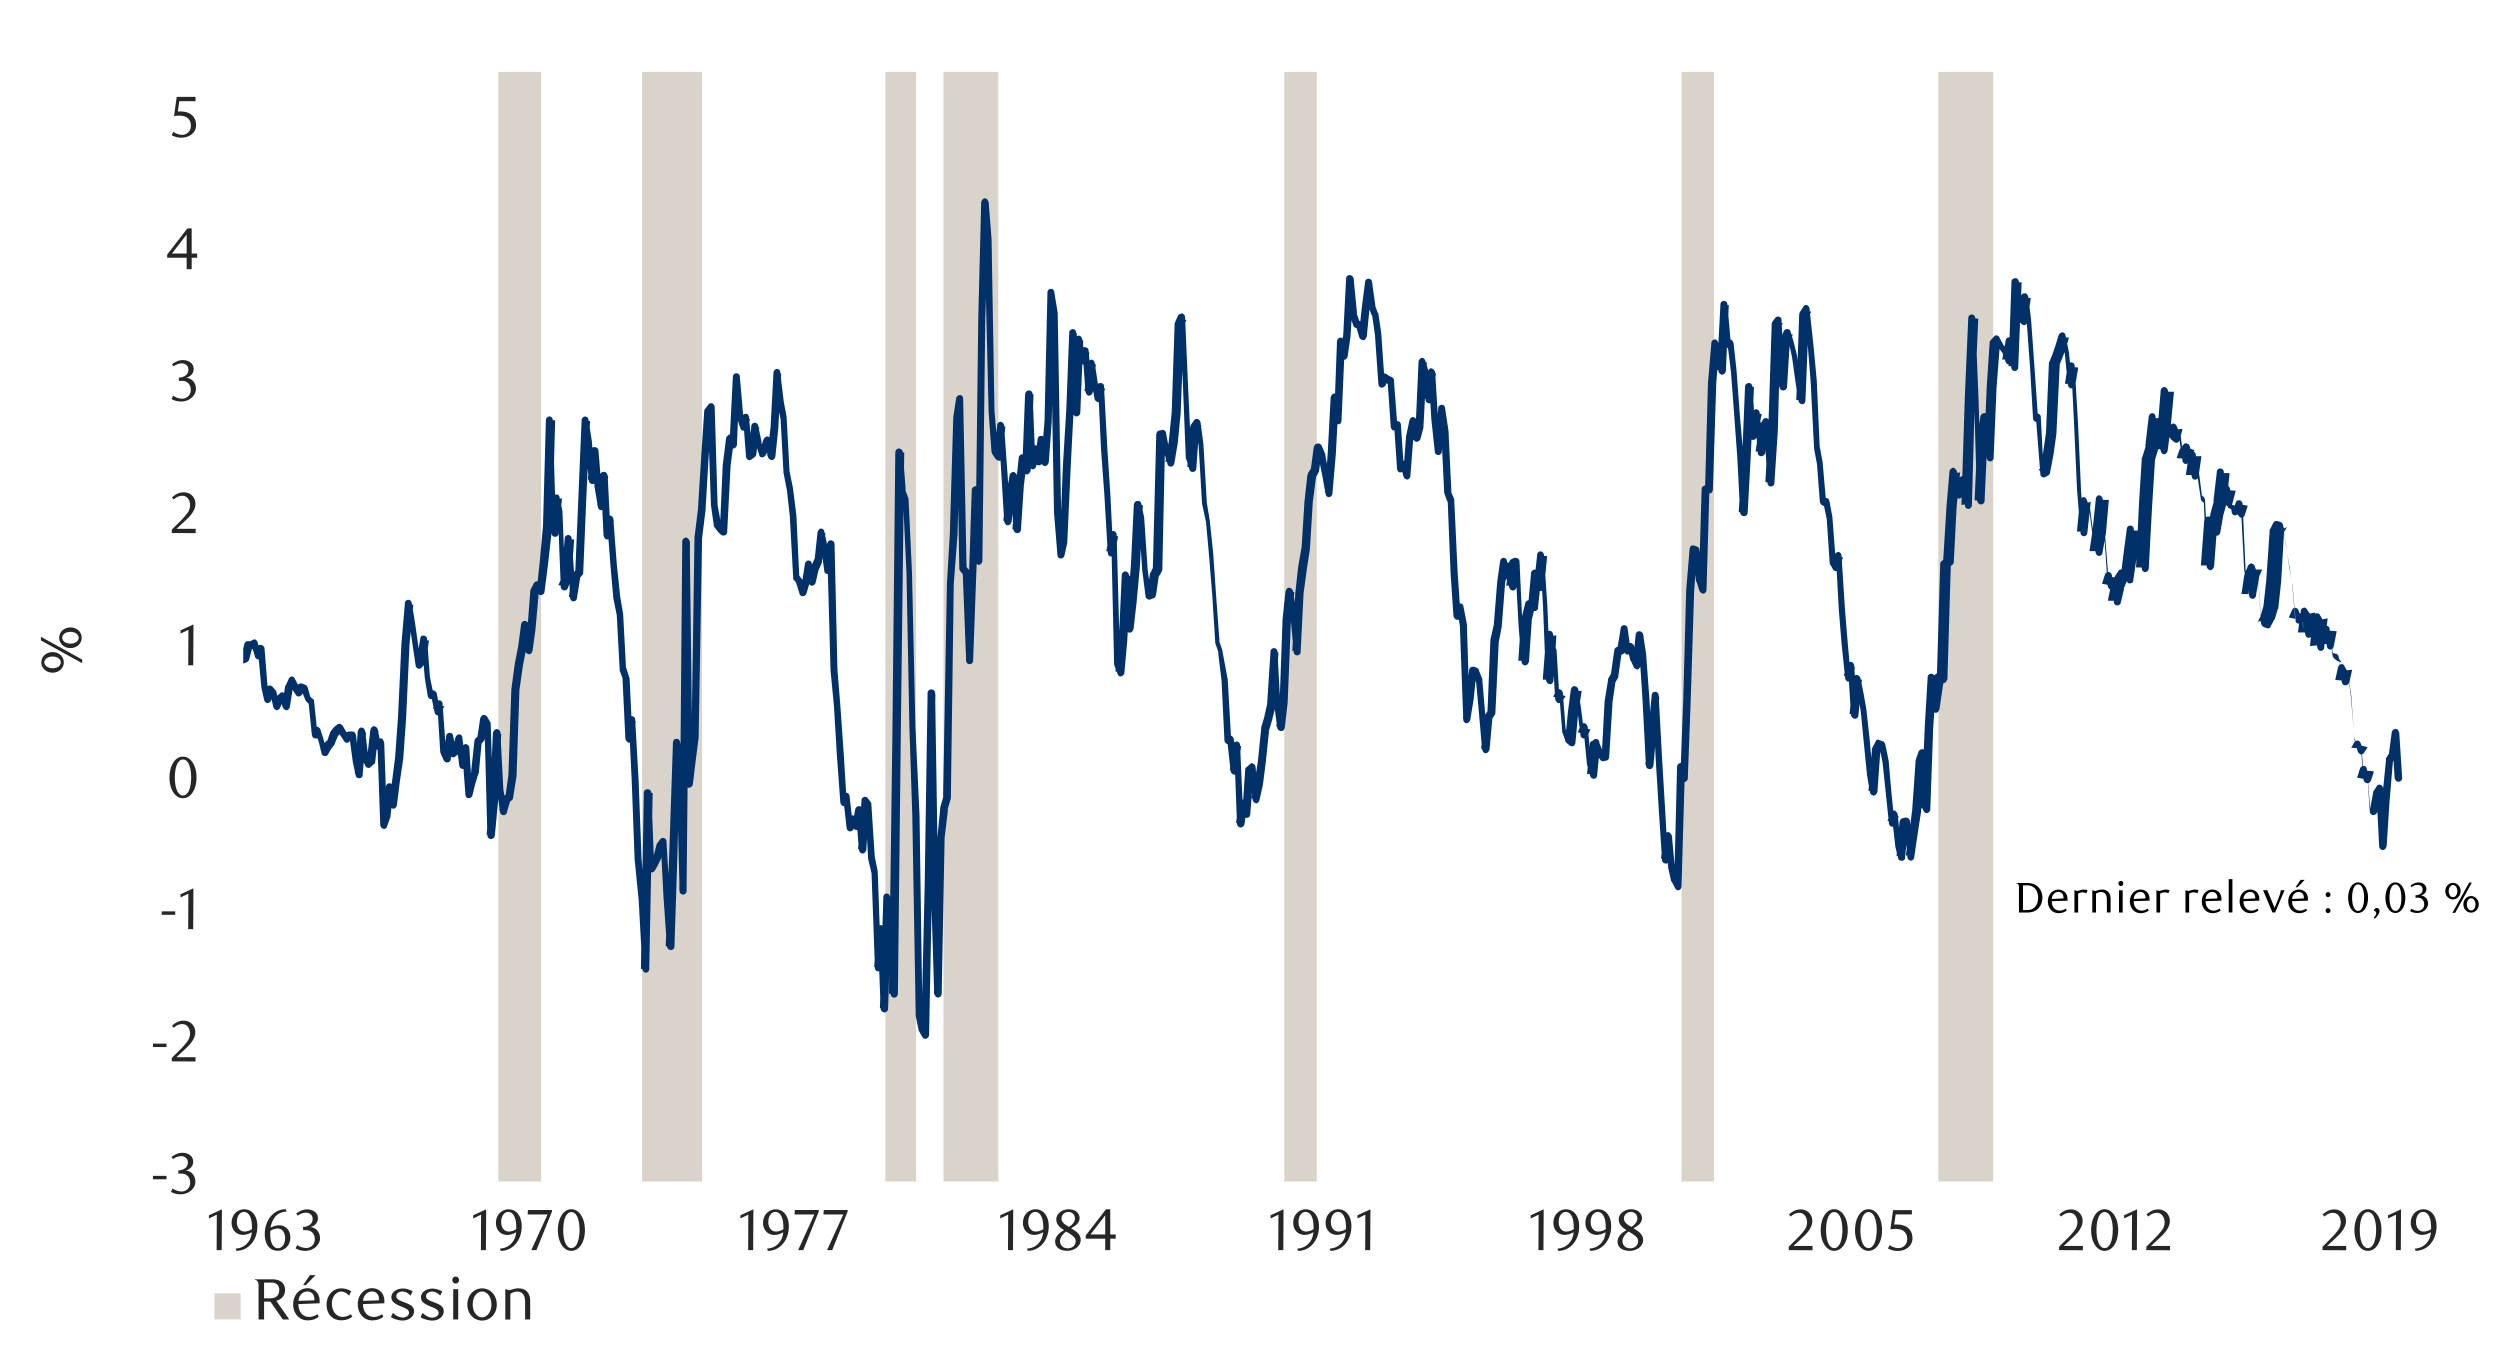 <svg id="Layer_1" data-name="Layer 1" xmlns="http://www.w3.org/2000/svg" xmlns:xlink="http://www.w3.org/1999/xlink" viewBox="0 0 1460 790"><defs><style>.cls-1{fill:none;}.cls-2{fill:#dad3c9;}.cls-3{clip-path:url(#clip-path);}.cls-4{clip-path:url(#clip-path-2);}.cls-5{fill:#003068;}.cls-6{fill:#262626;}</style><clipPath id="clip-path"><rect class="cls-1" x="142.04" y="71.24" width="1305.08" height="618.59"/></clipPath><clipPath id="clip-path-2"><rect class="cls-1" x="-122.51" y="-829.06" width="1731.96" height="2510.88"/></clipPath></defs><title>5-fr</title><rect class="cls-2" x="1132" y="42" width="32" height="648"/><rect class="cls-2" x="982" y="42" width="19" height="648"/><rect class="cls-2" x="750" y="42" width="19" height="648"/><rect class="cls-2" x="551" y="42" width="32" height="648"/><rect class="cls-2" x="517" y="42" width="18" height="648"/><rect class="cls-2" x="375" y="42" width="35" height="648"/><rect class="cls-2" x="291" y="42" width="25" height="648"/><g class="cls-3"><g class="cls-4"><path class="cls-5" d="M123,350.48l2,6.09V357l1.7,14.08L124,369.12l1.7-.76-1.36,1.53,2-6.47a2.31,2.31,0,0,1,2-1.52c1,0,1.7.76,2,1.9l1.69,7.61h-4.07l2-6.47c.34-.76,1-1.52,1.7-1.52s1.69,0,2,.76l1.7,2.66-3.4.38,1.7-4.18a2,2,0,0,1,2-1.14h1.7a2,2,0,0,1,2,1.9l2,11,1.7,9.89-2.72-1.9,1.7-.76L141,383.58l1.7-7.61a2.12,2.12,0,0,1,2-1.52h1.36l1.7-.76a1.4,1.4,0,0,1,1.69,0c.34.38,1,.76,1,1.52l2,6.85-3.73-.38,1.69-3.81a1.71,1.71,0,0,1,2.38-1.14,2.33,2.33,0,0,1,1.7,1.91l1.7,21.68v-.38l1.69,7.61-4.07-.38,2-5.33c0-.76.68-1.14,1.36-1.52a2.69,2.69,0,0,1,2,.76l2,2.28c0,.38.34.76.34,1.14l1.7,7.23-3.74-.38,1.7-4.18a.78.78,0,0,1,.68-.76l1.7-1.52a1.48,1.48,0,0,1,2-.39,1.87,1.87,0,0,1,1.35,1.15l2,5.7-4.07.38,1.69-11s0-.38.34-.38l1.7-3.8a2.32,2.32,0,0,1,2-1.53c.68,0,1.36.77,1.7,1.53l2,3.8,1.7,2.66h-3.73l1.7-3a2.44,2.44,0,0,1,2.71-.76l1.7.76c.68,0,1,.76,1.36,1.52l1.7,6.09-.68-1.14,1.7,1.52a1.59,1.59,0,0,1,1,1.52l2,19.4-3.73-1.52,1.69-2.28a4.49,4.49,0,0,1,2-.76,3.5,3.5,0,0,1,1.7,1.52l1.7,5.33,2,7.22-3.74-.38,1.7-3,2-2.66L191,433l1.69-5c0-.38.34-.38.34-.76l1.7-2.28c.34,0,.34,0,.34-.38l2-1.52c.34-.38,1-.38,1.7-.38.34.38,1,.76,1.35,1.14l1.7,3,2,3-3.06-.76,1.7-1.52c.34,0,1-.38,1.36-.38h1.7c1.36,0,2,.76,2.38,2.28l1.69,14.46,1.7,7.61-4.07.38,1.69-24.73c.34-1.14,1-2.28,2-2.28,1.36,0,2,.76,2.38,2.28l1.7,14.46-.34-.76,2,3.8-3.4-.76,2-1.52-1,1.52,2-17.5c.34-1.14,1-2.28,2-2.28a2.59,2.59,0,0,1,2.38,1.9l1.7,8.75-3.4-1.52,1.7-1.52a2.72,2.72,0,0,1,2.38-.38c.68.38,1,1.52,1.36,2.28l1.69,47.55-4.07-.38,1.7-5.7v.38l1.69-16a2,2,0,0,1,4.08,0l2,9.89h-4.42l2-13.7,1.7-13.31,1.7-23.59,2-43,2-23.2a2.08,2.08,0,0,1,2-2.29,2,2,0,0,1,2,1.91l1.69,9.89,2,14.07,1.7,11.42-3.74-1.15,2-2.28-.68,1.14,2-12.17c0-1.14,1-2.28,2-1.9a2,2,0,0,1,2,1.9l1.69,22.45,2,9.51-2.38-1.91h2a2.59,2.59,0,0,1,2.38,1.91l1.7,9.51-4.08-.76,2-3.81a2,2,0,0,1,3.74,1.14l2,27.77L260.9,438l1.7,3.81-3.73.76L260.56,430a2,2,0,0,1,4.08,0l2,9.52-3.4-1.53,1.7-1.52-.68,1.14,1.7-6.84a2.59,2.59,0,0,1,2.37-1.91c1,0,1.7,1.14,1.7,2.29l2,15.21H268l1.7-9.89a2.59,2.59,0,0,1,2.38-1.9,2.33,2.33,0,0,1,2,2.28l1.7,26.63-4.08-.38,1.7-6.85,2-5.7-.34.76,2-18.64a3,3,0,0,1,.68-1.52l1.7-1.53-.68,1.15,1.7-11.42a4.37,4.37,0,0,1,1.7-1.9,3,3,0,0,1,2.38,1.14l1.69,3a1.54,1.54,0,0,1,.34,1.15l2,65.05-4.41-.38,2-21.68,1.7-37.67c.34-1.14,1-2.28,2.38-2.28a2.33,2.33,0,0,1,2,2.28l1.69,32.72,2,12.55-4.41-.38,2-6.84a2.07,2.07,0,0,1,.68-1.15l1.7-1.52-.68,1.52,1.7-12.55,1.7-49.84,2-14.83,2-10.28,1.7-12.93c.34-1.14,1-1.9,2-1.9a2.31,2.31,0,0,1,2.38,1.9l1.69,14.84h-4.07l1.7-12.18,1.7-22.44c0-.38.33-.38.33-.76l1.7-3.43a2.83,2.83,0,0,1,2-1.14,1.85,1.85,0,0,1,1.7,1.14l1.7,3.43-3.74.76,1.7-15.6,2-22.07,1.69-61.63a2.33,2.33,0,0,1,2-2.28,2.09,2.09,0,0,1,2,2.28l2,65.44h-4.08l1.7-20.17c.34-1.14,1-1.9,2-1.9a1.9,1.9,0,0,1,2.37,1.52l1.7,8.37v.76l1.7,43-4.07-.76,2-4.56-.34.76,2-23.21a2.05,2.05,0,1,1,4.08,0L336.29,349l-4.07-.38,1.7-12.55c.34-.38.34-.76.68-1.14l1.69-2.29-.34,1.52,2-47.93,1.7-40.71a2.33,2.33,0,0,1,2-2.28,2,2,0,0,1,2,1.9l2,12.56,1.7,22.44h-4.07L345.12,263a2,2,0,0,1,2-1.9,2.31,2.31,0,0,1,2.38,1.9l1.7,20.93,1.69,11.41h-4.07l1.7-17.88a2,2,0,0,1,2-1.9c1.35,0,2,.76,2.37,2.28l1.7,34.62-4.07-.38,1.69-9.13c.34-1.14,1-1.9,2-1.9a2.33,2.33,0,0,1,2,2.28l2,26.25,2,19,1.7,9.89,1.7,32v-.76l1.7,5.32a1.43,1.43,0,0,0,.34.77l1.7,35.38-4.08-.38,1.7-10.66c.34-1.14,1-1.9,2-1.9a2.09,2.09,0,0,1,2,2.28l2,35.76,1.7,45.28,2,24,1.69,39.95-4.07.38,1.7-102.72a2.08,2.08,0,0,1,2-2.28,2.16,2.16,0,0,1,2.38,2.28l1.7,43.75-3.74-1.14,1.7-3,1.7-3.43v.38l1.7-6.46a1.38,1.38,0,0,1,.34-.76l1.7-2.29a2.09,2.09,0,0,1,2.37-.76,1.92,1.92,0,0,1,1.36,1.9l2,32.72,2,28.53h-4.42l2-52.5L393,433.8c0-1.14.68-2.28,1.7-2.28a1.91,1.91,0,0,1,2.37,1.52l1.7,6.08c.34.39.34.39.34.77l1.7,79.89h-4.08l1.7-203.54a2.33,2.33,0,0,1,2-2.28c1.36,0,2,1.14,2.38,2.28l1.69,141.53-4.41-.38,2-14.08L403.87,430l1.7-116,2-16.36,2-32,1.7-25.49a2.06,2.06,0,0,1,.68-1.52l1.69-2.29a2,2,0,0,1,2.38-.76,2.58,2.58,0,0,1,1.36,2.28l1.7,57.07,2,11-.67-1.14,1.69,2.28h-.34l2,1.53-3.39,1.52,1.69-38.43,2-16a4.37,4.37,0,0,1,1.7-1.9,3,3,0,0,1,2.38,1.14l1.69,3.43L426,259.56,428,220a2,2,0,1,1,4.07,0l2,23.21-.34-.76,2,6.09h-4.08l1.7-5.33a2.25,2.25,0,0,1,2.38-1.52c1,0,1.7,1.14,1.7,2.28l2,22.07-3.39-1.53,1.69-1.52-.67,1.52,1.69-15.59a2,2,0,0,1,4.08,0l2,9.51-.34-.38,2,6.08-3.73-.76,2-3-.34.38,1.69-4.56c.68-.77,1.36-1.53,2.38-1.15a1.93,1.93,0,0,1,1.7,1.91l2,9.13H448l2-16.36,1.7-32a2.33,2.33,0,0,1,2-2.28,2.08,2.08,0,0,1,2,2.28l2,16.74,1.7,9.13V244l1.7,31.58v-.38l2,9.89,2,16,1.7,36.14-.34-1.52,1.7,2.28a1.25,1.25,0,0,1,.34.76l2,6.47H466.7l1.7-5.71v.38l1.7-10.65c.34-1.14,1-1.9,2-1.9a2,2,0,0,1,2,1.9l2,9.89h-4.08l1.7-7.61v-.76l2-4.56v.76l1.7-16c.34-1.14,1-2.28,2-2.28a2,2,0,0,1,2,1.9l2,9.13,1.7,12.55H481.3l1.7-14.45c.34-1.53,1-2.29,2.38-2.29a2.34,2.34,0,0,1,2,2.29l1.69,73.42,1.7,20.92,2,28.54,1.7,27.77-3.74-1.52,1.7-3a1.84,1.84,0,0,1,2.38-.76c.68,0,1.36,1.14,1.36,1.9l2,17.88-4.07-.76,2-4.56a3.47,3.47,0,0,1,1.69-1.52,2.31,2.31,0,0,1,2,1.52l1.7,3.8-3.74.38,1.7-9.13a2.31,2.31,0,0,1,2.38-1.9,1.71,1.71,0,0,1,1.7,1.9l2,23.21h-4.41l2-28.15a2.11,2.11,0,0,1,1.36-2.29,2.08,2.08,0,0,1,2.37.77l1.7,2.28c.34.38.34.76.34,1.52l2,30.82v-.39l1.7,8.37v.38l2,55.93-4.07-.38,1.7-22.45a2,2,0,1,1,4.07,0l2,46.42h-4.42l2-64.68a2.09,2.09,0,0,1,2-2.28,2.33,2.33,0,0,1,2,2.28l1.7,32.34,2,23.59-4.41.38,2-152.18,1.69-164a2.33,2.33,0,0,1,2-2.28,2.59,2.59,0,0,1,2.38,1.9l1.7,22.45-.34-.38,2,5.33v.38l2,42.6,2,90.17L537,476l1.7,116.41v-.38l1.69,8.37v-.76l1.7,3L538,604.23l2-86.74,1.7-112.22a2.25,2.25,0,1,1,4.42,0l1.7,109.18,2,65.82h-4.41l2-90.93,1.69-17.5v-.38l2-6.85-.34.76L553,341l1.7-29.29,2-67.72v-.38l1.7-11a2.31,2.31,0,0,1,2.38-1.9c1,0,1.7,1.14,1.7,2.28l2,98.91-.68-1.52,2,2.28a2.06,2.06,0,0,1,.68,1.52l1.7,51.74h-4.07l1.69-47.17,1.7-52.5a2.33,2.33,0,0,1,2-2.28,2.38,2.38,0,0,1,2.38,2.28l1.69,41.09H569.6l1.7-141.15,1.7-67.71a2.77,2.77,0,0,1,2-2.67c1.36,0,2,1.15,2.38,2.29l1.7,21.68,1.7,100.44,2,22.82-.34-1.14,2,3.43-4.07,1.14,2-17.88a2.08,2.08,0,0,1,2-2.29,2.34,2.34,0,0,1,2,2.29l2,27.77,1.7,27.77H585.9l2-16.36,1.7-10.27a2.58,2.58,0,0,1,2.37-1.9,3.27,3.27,0,0,1,2,2.28l1.7,31.2h-4.42l2-25.87,1.7-16a2.08,2.08,0,0,1,4.07-.38l2,6.85-4.07.76,1.7-44.13c.33-1.53,1-2.29,2.37-2.29a2.08,2.08,0,0,1,2,2.29l1.7,41.46-4.08-.38,1.7-9.51c.34-1.14,1-1.9,2-1.9a2,2,0,0,1,2,1.9l2,6.85-4.07.38,1.7-12.55a2,2,0,0,1,4.07,0l2,12.93H608l2-23.59,1.7-74.94a2.1,2.1,0,0,1,2-2.29,2,2,0,0,1,2,1.91l2,12.17v.38l2,116,1.7,24.35-4.08-.38,1.7-7.23v.38l1.7-44.13,2-33.09,1.69-44.52a2.08,2.08,0,0,1,2-2.28q2,0,2,2.28l2,46h-4.42l2-42.23a2.36,2.36,0,0,1,1.7-2.28c1.36,0,2,.76,2.38,2.28l1.69,11.79-4.07-.38,2-5.32c.68-1.15,1.35-1.91,2.37-1.53a2,2,0,0,1,1.7,1.91l2,23.58h-4.42l2-16a2.33,2.33,0,0,1,2-2.28c1,0,1.7.76,2,1.9l1.69,11.42,2,8.75-4.07-.38,1.7-6.47a1.9,1.9,0,0,1,2.37-1.52,1.71,1.71,0,0,1,1.7,1.9l2,36.9,1.7,25.87,1.69,33.86-4.07-.38,2-9.89a2.31,2.31,0,0,1,2.37-1.9,2.36,2.36,0,0,1,1.7,2.28l2,74.95-.34-.77,1.7,5.33-4.08.38,2-18.64,1.7-37.66a2.34,2.34,0,0,1,2-2.29c1.35,0,2,1.15,2.37,2.29l1.7,30.81h-4.41l2-15.22,1.7-21.68,1.7-35.38c.34-1.14,1-1.9,2-1.9a1.91,1.91,0,0,1,2.37,1.52l1.7,8.37v.38l2,29.67,2,14.84-2.72-1.9,1.7-.76-1.36,1.9,1.7-11.41c0-.38,0-.38.34-.77l1.7-3.42-.34,1.14,2-78.37a2.58,2.58,0,0,1,1.36-2.28l2-.38c.34-.38,1,0,1.7.38a2.06,2.06,0,0,1,.68,1.52l2,10.65h-.33l2,5.71-4.07.38,2-12.17,1.69-17.12,1.7-51.36c0-.38.34-.76.34-1.14l1.7-3.81a3.49,3.49,0,0,1,2.38-1.14,2.36,2.36,0,0,1,1.69,2.28l1.7,39.57,2,42.61-.34-.76,2,5.7-4.08.38,1.7-23.58c0-.38.34-.76.34-1.14l2-2.67c.34-.76,1.36-.76,2-.76a3,3,0,0,1,1.69,1.9l1.7,12.94,2,34.24,1.7,10.27,2,19,1.7,24.73,2,27-.34-.76,2,5.71v.38L717,396.9l2,35-2.37-2.29h2c1,0,1.7,1.15,2,2.29l2,17.88h-4.42l2-14.84a2,2,0,0,1,2-1.9,2.09,2.09,0,0,1,2,2.28l2,45.27h-4.41l2-11.79a1.71,1.71,0,0,1,1.7-1.9,2.25,2.25,0,0,1,2.37,1.52l1.7,6.09-4.07.76,1.69-25.87a1.61,1.61,0,0,1,1-1.53l1.7-1.52a1.49,1.49,0,0,1,2-.38,2.49,2.49,0,0,1,1.36,1.9l1.69,18.65-4.07-.38,1.7-8.75,2-12.56,2-19.78v-.38l1.7-5.71,1.7-7.61v.38l2-31.19a2,2,0,1,1,4.07,0l1.7,31.57,2,12.18h-4.42l2-14.84,1.7-47.93,1.7-16c.34-1.14,1-2.29,2-2.29a2.6,2.6,0,0,1,2.38,1.91l2,12.55,1.7,22.45h-4.08l1.7-33.48,1.7-15.6,2-11.41,1.7-27,1.7-15.22a1.5,1.5,0,0,0,.34-1.14l2-3.05-.34.77,1.7-12.94c.34-.76,1-1.9,1.69-1.9A2.25,2.25,0,0,1,772,260.7l2,4.57V266l2,10.65,1.69,11H773.7l1.7-23.21,1.7-32.33c.33-1.14,1-2.28,2-2.28,1.36,0,2,.76,2.38,2.28l1.7,12.93-4.08.38,1.7-46a2.33,2.33,0,0,1,2-2.28,2,2,0,0,1,2,1.9l2,8-4.07.38,1.7-11.79,1.69-32.72a2.08,2.08,0,0,1,2-2.28,2.59,2.59,0,0,1,2.38,1.9l2,20.54-.34-.38,2,5.71-1.35-1.52,1.69.76a2.83,2.83,0,0,1,1.36,1.52l1.7,6.47-4.07.38,2-17.88,1.7-13.32a2,2,0,0,1,4.08,0l2,14.08-.34-.76,1.7,4.56c.34,0,.34.38.34.38l1.7,11.79,2,28.92-3.74-1.14,1.7-3.43c.34-.76.68-1.14,1.36-1.14a2.79,2.79,0,0,1,1.7.38l1.69,1.14,1.7.76a2.4,2.4,0,0,1,1,2.29l2,26.25L813.43,247l2-.76a1.39,1.39,0,0,1,1.7,0,2.15,2.15,0,0,1,1,1.91l1.69,25.1-3.39-1.52,1.7-1.9a2.33,2.33,0,0,1,2-.76c.68.38,1.36.76,1.36,1.52l2,6.09-4.07.76,1.69-22.07V255l2-9.51c.34-1.14,1-1.9,2-1.9a2,2,0,0,1,2,1.9l2,9.51-4.07-.38,1.7-6.46v.76l1.69-37.67a2.7,2.7,0,0,1,2-2.28c1,0,1.7.76,2,1.9l2,6.47v.38l1.7,15.22h-4.08l1.7-15.6c.34-1.14,1-2.28,2-2.28a3.12,3.12,0,0,1,2.37,2.28l1.7,27.39L842,263h-4.08l2-24.34a2.08,2.08,0,0,1,2-2.29,2,2,0,0,1,2,1.9l2,13.32,1.7,36.14-.34-.76,2,4.57v.76l2,42.22,1.7,25.11-4.08-.76,1.7-4.94a2.25,2.25,0,0,1,2.38-1.52,1.93,1.93,0,0,1,1.69,1.9l2,10.27v.38l1.7,54.78-4.08-.38,2-11.79,1.7-16.36a2,2,0,0,1,1-1.52,3.36,3.36,0,0,1,1.7-.38l2,.76c.34.38,1,.76,1,1.52l2,4.95v.76l1.7,20.16,2,19.78h-4.42l2-18.64a1.5,1.5,0,0,1,.34-1.14l1.7-2.66-.34,1.14,1.69-41.47v-.76l2-8.75,2-25.11,1.7-12.17c.34-1.14,1-1.91,2-1.91a2,2,0,0,1,2,1.91l2,9.13-.34-.38,2,4.94-4.08.76,1.7-13.69a2.49,2.49,0,0,1,1.36-1.9l1.7-.77a3.82,3.82,0,0,1,2,.39,2.15,2.15,0,0,1,1,1.9l1.7,36.9,2,20.92h-4.41l1.69-25.11s0-.38.34-.38l2-8c0-.77.68-1.15,1-1.53a2,2,0,0,1,2,0l1.69,1.53-3,1.52,1.7-19a2.34,2.34,0,0,1,2-2.29,2,2,0,0,1,2,1.9l2,7.61-4.42.38,2-18.26a2.08,2.08,0,0,1,2-2.28,2.33,2.33,0,0,1,2,2.28l2,30.06,1.7,42.61h-4.41l2-26.25a2.09,2.09,0,0,1,2-2.29c1,0,1.7.76,2,1.91l1.7,8.75.34.38,1.7,28.53-3.74-1.14,2-3.43a1.55,1.55,0,0,1,2-.76,2.31,2.31,0,0,1,1.69,1.9l1.7,21.69v-.38l1.7,5.33-.68-1.15,2,1.53-3.4,1.52,1.7-17.5,1.7-12.94c.34-1.14,1-1.9,2-1.9a2.59,2.59,0,0,1,2.37,1.9l1.7,12.18,1.7,13.69-3.74-.76,1.7-4.18a2,2,0,0,1,2.38-1.14c.68,0,1.36,1.14,1.7,1.9l2,20.54v-.38l1.7,7.23-4.07.38,1.7-17.5a1.7,1.7,0,0,1,1.69-1.9A2,2,0,0,1,934,433.8l1.7,4.18v-.38l1.7,3-2-1.14h1.7l-1.7,1.9,1.7-32,2-12.17v-.76l2-3.43-.34.76,2-14.07a2.31,2.31,0,0,1,1.7-1.91l1.7-.38-1.7,1.91,2-12.18a2,2,0,0,1,4.07,0l1.7,12.18-3.4-1.53,2-1.9c.34-.38,1-.38,1.7-.38a3.5,3.5,0,0,1,1.7,1.52l1.69,6.85-.34-.38,2,3.42-4.07,1.15,1.7-17.5c.33-1.15,1-1.91,2-1.91a2.31,2.31,0,0,1,2.38,1.91l1.7,11,2,27,2,38h-4.41l1.7-19.4,2-20.92a2.05,2.05,0,1,1,4.08,0l2,36.9,1.69,28.15,1.7,30.44-4.07-.38L972,488.2c.34-1.14,1-2.28,2.37-2.28a3.27,3.27,0,0,1,2,2.28l1.7,17.88v-.38l1.7,7.23-.34-.38,2,3.8-3.73,1.14,1.7-69.62a2.33,2.33,0,0,1,2-2.28c1-.38,1.7.38,2,1.52l2,6.47-4.08.38,1.7-45.65,1.7-63.53,2-24a4.29,4.29,0,0,1,.68-1.9,3.36,3.36,0,0,1,1.7-.38l2,.76c.68,0,1.36,1.14,1.36,1.9l2,17.5-.34-.38,2,4.94-4.08.77,1.7-58.21q0-1.71,2-2.28h2l-2,2.28,1.7-62,2-23.59a2,2,0,0,1,1.7-1.9c.68-.38,1.7.38,2,1.14l2,3.8V204l2,11.79-4.41.38,2-38.42a2,2,0,1,1,4.07,0l2,22.82-2.38-2.28h2c1,0,1.7,1.14,2,2.28l1.7,15.6,2,27,2,22.83,1.7,33.09h-4.42l2-31.19,1.7-42.23a2,2,0,0,1,2-1.9c1.36-.38,2,.76,2.37,1.9l1.7,28.53H1022l1.69-12.93a2.08,2.08,0,0,1,2-2.28,2.33,2.33,0,0,1,2,2.28l2,22.44h-4.42l2-14.45a1.5,1.5,0,0,1,.34-1.14l2-3.05a1.83,1.83,0,0,1,2.37-.76,2.58,2.58,0,0,1,1.36,2.28l1.7,35h-4.07l1.69-30.43,2-61.63a2.5,2.5,0,0,1,.34-1.52l1.7-2.29a2.07,2.07,0,0,1,3.73,1.53l2,38.42h-4.41l2-27v-.76l1.69-4.57a2.35,2.35,0,0,1,2-1.14,1.88,1.88,0,0,1,2,1.52l1.7,5.71,2,8,2,15.22,1.7,10.65-4.08.38,1.7-50.22c0-.38.34-.76.34-1.14l2-3c.34-.76,1.36-1.52,2-1.14a2.36,2.36,0,0,1,1.7,2.28L1059,201l2,21.31,1.7,38.8v-.38l1.7,9.13,2,22.83-2-2.29,2,.38c1,0,1.7.77,2,1.91l1.7,9.13,2,26.25-.68-1.14,2,3-3.74.38,1.7-6.09a2.59,2.59,0,0,1,2.38-1.9,2.36,2.36,0,0,1,1.69,2.28l2,31.2,1.7,20.54,1.7,19-4.08-.76,1.7-6.46a1.92,1.92,0,0,1,2.38-1.53c1,0,1.7.77,2,1.91l1.7,28.53h-4.41l2-20.92c.34-1.15,1-1.91,2-1.91a2.59,2.59,0,0,1,2.38,1.91l1.7,8.36,1.7,9.52,2,18.26,1.7,20.16,2,9.13-4.42.38,2-24v-.76l2-3.8c.34-1.14,1.36-1.9,2.38-1.14l2,.76c.68,0,1,.76,1.36,1.52l2,9.51,1.7,19.4,1.7,16.74-4.08-.76,2-4.56a2.12,2.12,0,0,1,2-1.53,3.27,3.27,0,0,1,2,2.29l1.7,17.5v-.38l1.7,6.84-4.07.38,1.69-19.78c.34-1.14.68-1.9,1.7-2.28l1.7-.38c.68,0,1.36,0,1.7.38a2,2,0,0,1,1,1.52l1.69,20.54-4.07-.38,2-13.31,1.69-12.94,2-28.53v-.76l1.7-4.95a2.52,2.52,0,0,1,2.38-1.52c1,0,1.7,1.14,1.7,2.29l2,32.33h-4.41l2-47.93,1.69-28.53a2.05,2.05,0,1,1,4.08,0l2,17.88h-4.42l2-18.27a1.58,1.58,0,0,1,1-1.52,1.39,1.39,0,0,1,1.7-.38l1.69.76-2.71,2.29,2-67a2.14,2.14,0,0,1,1-1.9l1.7-1.52-1,1.9,2-32.72,1.7-19.78c0-1.14,1-1.9,2-2.29,1,0,2,1.15,2.37,2.29l1.7,12.93-4.07-.76,1.69-4.18,2-4.19a2.35,2.35,0,0,1,2-1.14,3.62,3.62,0,0,1,2,1.9l1.69,14.46-4.41.38,2-63.15,2-46a2,2,0,1,1,4.07,0l2,49.08,1.7,57.45h-4.08l1.7-36.91,1.7-12.17a2.59,2.59,0,0,1,2.37-1.9c1,0,1.7,1.14,2,2.28l1.7,23.21-4.08.38,1.7-41.09,1.7-25.87a2.06,2.06,0,0,1,.68-1.52l1.7-1.9c.68-.76,1.36-1.14,2-.76.67,0,1,.38,1.35,1.14l2,3.8-.34-.38,2,2.66a1.38,1.38,0,0,0,.34.77l1.7,5.7-4.08.38,2-11a2,2,0,0,1,4.07,0l1.7,14.84h-4.07l1.7-49.08a2.07,2.07,0,0,1,2-2.28c1.36-.38,2,.76,2.38,1.9l1.7,21.3-.68-1.9,1.7,1.52-3.4,1.53,1.7-13.7a2.31,2.31,0,0,1,2.38-1.9c1,0,1.69.76,2,1.9l1.7,13.7,2,28.15,2,28.91-2.72-2.28,2-.38c.68,0,1,.38,1.7.76a2.05,2.05,0,0,1,.67,1.52l1.7,32.72-3.05-1.9,1.69-1.15-1,1.53,2-10.28,1.7-11.79,1.7-40.71a1.25,1.25,0,0,1,.34-.76l1.7-4.18,1.69-4.95,2-6.46a2.79,2.79,0,0,1,2-1.53,2,2,0,0,1,2,1.91l2,9.89,1.69,18.26h-4.07l1.7-10.65c.34-1.15,1-1.91,2-1.91a2.1,2.1,0,0,1,2,2.29l2,34.24,1.7,38,1.69,24.35h-4.07l1.7-17.88a3.28,3.28,0,0,1,2-2.29,2.11,2.11,0,0,1,2,1.53l2,4.94v.38l2,15.6,1.7,9.13h-4.08l1.7-11.41,2-19a2.34,2.34,0,0,1,2-2.29,2.7,2.7,0,0,1,2,2.29l1.7,24.72,2,25.49-4.08-.76,1.7-5.32a2.25,2.25,0,0,1,2.38-1.53,2.34,2.34,0,0,1,1.7,1.91l1.69,14.83h-4.07l1.7-8.37c.34,0,.34-.38.34-.38l2-4.94v-.38l2-3.05a1.84,1.84,0,0,1,3.4,0l2,3.43-4.07.76,1.7-13.7,2-15.21a2,2,0,0,1,4.08,0l1.7,10.65-2.38-1.9h2c1-.38,2,.76,2.38,1.9l1.69,11.79h-4.07l1.7-36.9,1.69-27c0-.38.34-.38.34-.76l2-6.47-.34.38,2-17.12a2.33,2.33,0,0,1,2-2.28,2.07,2.07,0,0,1,2,2.28l2,12.17,1.7,6.47-4.41.38,2-13.31,1.7-20.93a2.33,2.33,0,0,1,2-2.28c1.36,0,2,1.14,2.38,2.28l1.69,26.25-1-1.9,2,1.52-3.39,1.14,1.69-6.08c.34-1.14,1-1.9,2-1.9a2.31,2.31,0,0,1,2,1.52l2,4.94c0,.38.34.38.34.76l1.7,13.32-4.08-.38,1.7-4.95c.34-.38.34-.76.68-.76l1.7-2.28a1.47,1.47,0,0,1,2-.38c1,0,1.36.76,1.7,1.9l1.7,16.36h-4.08l1.7-11.79a2,2,0,0,1,4.08,0l2,11.41,1.7,13.31-.68-1.52,1.7,1.52a3.12,3.12,0,0,1,.68,1.91l2,38h-4.42l2-26.63c.34-1.14,1-1.9,2-1.9a1.52,1.52,0,0,1,2,1.52l2,6.47h-4.07l1.7-9.89,2-7.23-.34.38,2-17.12a2.05,2.05,0,1,1,4.08,0l1.7,17.5-4.08-.38,2-7.61a2,2,0,0,1,2-1.9c1,0,1.69.76,2,1.9l1.7,12.55-3.06-1.52,1.7-1.14a2.35,2.35,0,0,1,2.72.38l2,2.66-3.74.76,2-5.32a1.92,1.92,0,0,1,2.38-1.52c.68,0,1.69,1.14,1.69,2.28l1.7,38,1.7,14.46h-4.08l1.7-11.41c.34-.38.34-.38.34-.76l1.7-4.19a2.8,2.8,0,0,1,2-1.52,2.31,2.31,0,0,1,2,1.52l1.69,4.95c0,.38.34.38.34.76l1.7,27-1.36-1.9,1.7.76-2.38,1.14,2-3.81-.34.38,1.7-5.7v.38l1.7-15.6,2-29.29c0-.38,0-.76.33-.76l1.7-3.43a2,2,0,0,1,2.38-1.14l1.7.38a3,3,0,0,1,1.7,1.9l1.69,12.18,2,11.79,1.7,11.41,1.7,19.41-3.74-.77,2-4.56a1.85,1.85,0,0,1,1.7-1.14,2.31,2.31,0,0,1,2,1.52l1.69,5.33,2,7.6h-4.07l1.69-12.55a2,2,0,0,1,1.7-1.9c.68-.38,1.7.38,2,1.14l2,3c0,.38,0,.76.34.76l1.69,7.23,1.7,9.89-4.07.38,1.7-17.12c.33-1.14,1-1.9,1.69-1.9a2,2,0,0,1,2.38.76l1.7,3a1.5,1.5,0,0,1,.34,1.14l2,12.93h-4.08l1.7-8.75c.34-1.14,1-1.9,2-1.9a1.79,1.79,0,0,1,2,1.9l2,14.84-1-1.52,1.7,1.14-.68-.38,2,.38a2.58,2.58,0,0,1,1.36,2.28l2,13.32-4.07-.38,1.7-7.61c.34-.76,1-1.52,1.7-1.52,1-.38,1.69.38,2,1.14l2,3.42v.76l2,13.32,1.7,24.73v-.76l2,6.46-3.73-.38,1.7-3a2.93,2.93,0,0,1,2.37-1.14,3.81,3.81,0,0,1,1.7,2.28l1.7,20.16-4.08-.76,1.7-5.32a2.25,2.25,0,0,1,2.38-1.53c1,0,1.7,1.15,1.7,2.29l2,23.58H1384l2-10.65c0-.38,0-.76.34-.76l1.7-2.66a2,2,0,0,1,2.37-.76,2.58,2.58,0,0,1,1.36,2.28l2,33.1h-4.42l1.7-26.25,2.38-23.59v-1.14l2-3-.34.76,1.7-12.94a2.57,2.57,0,0,1,2.37-1.9c1,0,1.7,1.14,2,2.28l1.7,26.25a2.09,2.09,0,0,1-2,2.28c-1,.39-2-.76-2.38-1.9l-1.69-26.25h4.41l-2,12.94c0,.38,0,.38-.34.76l-1.7,3.42.34-1.14-2,23.59-1.7,26.25c-.34,1.14-1,2.28-2.38,2.28a2.33,2.33,0,0,1-2-2.28l-1.69-33.48,3.73,1.52-1.7,2.66.34-1.14-1.69,10.27A2.59,2.59,0,0,1,1386,476a2,2,0,0,1-2-1.91l-1.7-24,4.08.38-1.7,5.32c-.68,1.15-1.36,1.91-2.38,1.53-1,0-1.7-.77-2-1.91l-1.69-20.16,4.07,1.14-2,3.05a2,2,0,0,1-2,1.14,3.47,3.47,0,0,1-1.7-1.53l-2-6.84v-.38l-2-24.35-1.69-13.32.34.76-1.7-3.42,3.73-.38-1.7,7.61a2.8,2.8,0,0,1-2.37,1.52c-1,0-1.7-.76-2-1.9l-1.7-13.7,1.7,2.28-2-.76h-.34l-2-1.52a5.23,5.23,0,0,1-1-1.52l-1.7-14.84,4.07.38-1.69,8.75c-.34,1.15-1,1.91-2,1.91a2,2,0,0,1-2-1.91l-2-13.31.34.76-2-3,4.08-.76-2,16.73a2.09,2.09,0,0,1-2,2.29c-1,0-1.69-.76-2-1.91l-1.7-9.51-2-7.6.34.76-1.7-3.43,3.74-.76-1.7,12.56a2.33,2.33,0,0,1-2,2.28c-1,0-1.69-.76-2-1.9l-1.7-7.23-2-5.33,4.08.38-2,4.57c-.68.76-1.36,1.52-2.38,1.14a1.71,1.71,0,0,1-1.7-1.9l-1.7-19.41-2-11.41-1.7-11.79-1.7-11.8,1.36,1.91-1.7-.76,2.38-1.15-2,3.43.34-1.14-1.7,29.29-1.7,16-.34.38-1.69,5.71s0,.38-.34.38l-2,3.8a1.71,1.71,0,0,1-2.38,1.14l-2-.76a3.55,3.55,0,0,1-1.35-2.28l-1.7-27,.34.76-2-4.95h4.08l-2,4.57.34-.76-2,11.41a2,2,0,0,1-2,1.9c-1,0-1.7-.76-2-1.9L1310.61,333l-2-38.42,4.07.76-1.69,5.33c-.34.76-.68,1.52-1.7,1.52-.68.38-1.36,0-1.7-.76l-2-2.29,2.38.38-1.7,1.15a2,2,0,0,1-2,0,2.17,2.17,0,0,1-1-1.91l-2-12.55,4.41.38-2,7.61c-.34,1.14-1,1.9-2,1.9a2.7,2.7,0,0,1-2-2.28l-1.7-17.5h4.08l-1.7,17.12v.38l-2,7.23-1.7,9.89c-.34,1.14-1,1.9-2,1.9s-1.7-.76-2-1.9l-1.7-6.09,4.08-.76-2,26.63c-.34,1.14-1,2.28-2.38,2.28a2.7,2.7,0,0,1-2-2.28l-1.69-38.42.67,1.9-1.69-1.52a2.06,2.06,0,0,1-.68-1.52l-2-13.32-1.7-11.41h4.08l-1.7,11.79c-.34,1.14-1,1.9-2,1.9a2,2,0,0,1-2-1.9l-2-16.74,3.73,1.52-1.7,1.91.34-.77-1.69,5.33a2.83,2.83,0,0,1-2.38,1.52,2.36,2.36,0,0,1-1.7-2.28l-2-13.32.34.38-2-4.94,3.74-.38-1.7,6.47c-.34.76-.68,1.52-1.36,1.52-.68.38-1.35,0-2-.38l-1.7-1.52a5.3,5.3,0,0,1-1-1.53l-1.7-26.25h4.42l-2,21.31-1.7,13.31c-.34.76-1,1.91-2,1.91s-1.7-.77-2-1.91l-2-6.84-1.7-12.18,4.07-.38-1.69,17.5v.38l-2,6.47v-.38l-1.7,27-2,36.9a2.33,2.33,0,0,1-2,2.28,2,2,0,0,1-2-1.9l-2-11.79,2.38,1.9-1.7.38a2.59,2.59,0,0,1-2.38-1.9l-1.7-11h4.08l-1.7,15.21-2,13.7a1.7,1.7,0,0,1-1.69,1.9,1.48,1.48,0,0,1-2-1.14l-1.7-3h3.4l-1.7,3v-.38l-2,4.95.34-.38-2,8.36c0,.77-1,1.53-2,1.53a2,2,0,0,1-2-1.91l-1.7-14.83,4.08.76-2,5.32a2.31,2.31,0,0,1-2,1.53,2.71,2.71,0,0,1-2-2.29l-1.7-25.49-1.69-24.72h4.07l-1.7,19.4-2,11.41a2,2,0,0,1-2,1.9c-1,0-1.7-.76-2-1.9l-1.7-9.13-2-15.6v.76l-1.7-4.94L1221,293l-2,18.26a2,2,0,0,1-2,1.9,2.08,2.08,0,0,1-2-2.28l-2-24.73-1.7-37.66-1.69-34.24,4.07.38-1.7,10.27a2.31,2.31,0,0,1-2.37,1.9q-1.53,0-2-2.28l-1.7-17.5-1.7-9.89h4.08l-2,6.85-2,5.32-1.7,4.19.34-1.15-2,41.09-1.7,12.18-2,10.27a3,3,0,0,1-.68,1.52l-2,1.14a2,2,0,0,1-2,0,2.14,2.14,0,0,1-1-1.9L1189,244l2.38,2.28h-1.7c-.68.38-1,0-1.7-.38a3,3,0,0,1-.68-1.52l-1.7-28.91-2-27.77-2-13.7H1186l-2,13.7a2.14,2.14,0,0,1-1,1.9,1.93,1.93,0,0,1-2.38-.38l-1.7-1.52a2.06,2.06,0,0,1-.68-1.53l-2-21.3h4.41l-2,49.46a2.05,2.05,0,1,1-4.07,0l-1.7-14.46h4.07l-1.69,11c-.34,1.14-1,1.91-2,1.91a1.89,1.89,0,0,1-2-1.53l-2-5.7.34.76-2-2.66v-.39l-2-3.8,3.39.38-1.69,2.28.68-1.52-2,25.87-1.7,40.71a2.08,2.08,0,0,1-2,2.28,2,2,0,0,1-2-1.9l-2-23.59,4.41.38-2,11.41-1.69,36.53a2.08,2.08,0,0,1-2,2.28c-1.36,0-2-.76-2.38-2.28l-1.7-57.45-1.69-49.08,4.07.38-2,45.66-1.7,63.15a2.33,2.33,0,0,1-2,2.28,2,2,0,0,1-2-1.9l-2-14.46,4.08.76-1.7,3.81-2,4.18a1.89,1.89,0,0,1-2,1.53c-1,0-1.69-1.15-2-1.91l-1.7-12.93,4.41-.38-2,19.78-1.7,32.72a2,2,0,0,1-1,1.52l-1.7,1.52,1-1.9-2,67a8.54,8.54,0,0,1-1,1.9c-.68.38-1.36.76-2,.38l-1.7-.76,2.71-1.9L1132.66,414c-.34,1.14-1,2.28-2,2.28-1.36,0-2-1.14-2.38-2.28l-1.7-17.88H1131l-2,28.53-1.7,47.93a2.34,2.34,0,0,1-2,2.29c-1.36,0-2-1.15-2.38-2.29l-1.7-32.33,4.08.38-1.7,5.32v-.76l-1.7,28.91-2,12.94-2,13.7a2,2,0,0,1-2,1.9,2.34,2.34,0,0,1-2-2.29l-1.7-20.16,2.38,1.9-1.7.38,1.7-1.9-2,20.17a1.71,1.71,0,0,1-1.7,1.9,1.9,1.9,0,0,1-2.37-1.52l-1.7-6.85v-.38l-2-17.88,4.07.76-1.69,4.56a2.83,2.83,0,0,1-2.38,1.52,2.36,2.36,0,0,1-1.7-2.28l-1.7-16.36-2-19-2-9.51,1.36,1.52-1.7-.76,2.72-1.14-2,3.8.34-.76-1.7,24a3.27,3.27,0,0,1-2,2.28,2.59,2.59,0,0,1-2.38-1.9l-1.69-9.89-2-20.16-1.7-17.5-1.7-9.51-1.69-8.75h4.07l-2,20.54a2.08,2.08,0,0,1-2,2.28c-1.36,0-2-1.14-2.38-2.28l-1.7-28.53,4.08.76-1.7,6.47a2.59,2.59,0,0,1-2.38,1.9,2.36,2.36,0,0,1-1.7-2.28l-2-19-1.69-20.54-1.7-31.2,4.07.38-1.69,6.47a2.31,2.31,0,0,1-2,1.52c-.68.38-1.36,0-2-.76l-1.7-3a1.5,1.5,0,0,1-.34-1.14l-1.7-25.49-2-9.51,2,1.9h-2a3.27,3.27,0,0,1-2-2.28l-1.7-22.07-1.7-9.13v-.38l-2-38.8-1.7-21.31-1.7-20.54,3.74,1.14-1.7,3,.34-1.52-2,50.22c0,1.14-.68,2.28-1.7,2.28a2.31,2.31,0,0,1-2.38-1.9l-1.69-10.65-2-14.46-1.7-8-2-5.7h4.08l-1.7,4.94v-1.14l-1.7,27a2.31,2.31,0,0,1-2.37,1.9,2.08,2.08,0,0,1-2-2.28l-1.7-38,3.74,1.14-2,2.28.68-1.52-1.7,62-2,30.43a2,2,0,1,1-4.07,0l-2-35.38,4.07,1.53-2,3,.34-1.14-1.7,14.45a2.59,2.59,0,0,1-2.38,1.91,2,2,0,0,1-2-1.91l-1.7-22.82h4.08L1026,255a2.31,2.31,0,0,1-2.38,1.91c-1,0-1.69-1.15-2-2.29l-1.7-28.53h4.41l-2,42.23-1.7,31.19a2,2,0,0,1-2,1.91,2.31,2.31,0,0,1-2.38-1.91l-1.69-32.71-1.7-23.21-2-26.63-2-16,2.38,2.28h-2a2.33,2.33,0,0,1-2-2.28l-1.69-22.82h4.07l-1.7,38.42a2.7,2.7,0,0,1-2,2.28,2.57,2.57,0,0,1-2.38-2.28l-1.7-11.79.34.76-2-3.81L1004,201l-1.7,22.83-2,62c0,1.14-.68,2.28-1.7,2.28l-2,.38,1.69-2.28-1.69,58.21a2.36,2.36,0,0,1-1.7,2.28,2.83,2.83,0,0,1-2.38-1.52l-1.7-5.33c-.34,0-.34-.38-.34-.38L988.67,322l1.69,1.9-2-.38,2.71-2.28-1.69,24-2,63.53-1.7,45.65a2.36,2.36,0,0,1-1.7,2.28,2.59,2.59,0,0,1-2.38-1.9l-2-6.08,4.41-.77-2,69.62a2.6,2.6,0,0,1-1.35,2.29,2,2,0,0,1-2.38-1.14l-2-3.81c-.34,0-.34-.38-.34-.38l-1.7-7.61v-.38l-2-17.88,4.41.38-2,13.32c0,1.14-1,2.28-2,1.9a2,2,0,0,1-2-1.9l-2-30.82-1.7-27.77-1.7-36.9H969l-1.7,20.92-1.7,19.4c-.34,1.15-1.36,2.29-2.37,1.91a2,2,0,0,1-2-1.91l-2-38.42-1.7-26.25-2-11h4.41l-1.7,17.12a3.81,3.81,0,0,1-1.7,2.28,2.53,2.53,0,0,1-2.37-1.14l-1.7-3.81c-.34,0-.34-.38-.34-.38l-1.7-6.84,3.4,1.14-2,1.9a1.92,1.92,0,0,1-2,.38,2.49,2.49,0,0,1-1.36-1.9l-1.69-11.8h4.07l-1.7,11.8a3,3,0,0,1-1.7,1.9l-1.69.38,1.36-1.9-2,14.07v.76l-2,3.43.34-.76-1.7,11.41-2,32.34c0,1.14-.68,2.28-1.69,2.28l-1.7.38a2,2,0,0,1-2-1.14l-2-2.66v-.38l-1.7-4.57,3.74-.38-1.7,17.5a2,2,0,0,1-2,1.9,2.31,2.31,0,0,1-2-1.52l-2-7.23v-.38l-2-20.54,4.08.76-1.7,4.18a2.53,2.53,0,0,1-2.38,1.15,2,2,0,0,1-1.7-1.91l-1.69-13.69-2-12.18h4.41l-2,12.56-1.7,17.88a2.49,2.49,0,0,1-1.36,1.9,3.91,3.91,0,0,1-2-.38l-1.7-1.52a2,2,0,0,1-.68-1.14l-2-5.33v-.76l-1.7-21.3,3.73,1.14-2,3a3,3,0,0,1-2.38,1.14,3.81,3.81,0,0,1-1.7-2.28l-1.7-28.53v.38l-1.69-8.75,4.07-.38-1.7,26.25a2.33,2.33,0,0,1-2,2.28,3.12,3.12,0,0,1-2.38-2.28l-1.7-43-1.7-29.68h4.08l-1.7,18.26a2.7,2.7,0,0,1-2,2.29,2,2,0,0,1-2-1.91l-2-7.6,4.41-.38-2,19.4a2.14,2.14,0,0,1-1,1.9c-.67.38-1.69.38-2-.38l-2-1.14,3.4-1.52-2,8v-.38l-1.7,25.1c-.34,1.15-1,2.29-2.38,2.29a2.33,2.33,0,0,1-2-2.29l-1.7-20.92-2-36.9,3.06,1.9-2,.76,1.36-1.9-1.7,13.69a2.33,2.33,0,0,1-1.7,1.91,2.25,2.25,0,0,1-2.38-1.53l-1.69-4.94c0-.38,0-.38-.34-.38l-1.7-9.13,4.07-.38L879,340.21l-2,25.87-1.7,8.75v-.38l-2,41.85a1.5,1.5,0,0,1-.34,1.14l-1.7,2.66.34-1.14-1.69,18.64c-.34,1.14-1,2.29-2.38,2.29-1,0-1.7-1.15-2-2.29l-1.7-19.78L862,397.66v.76l-1.7-4.95,1,1.14-1.7-.76,2.71-1.9-1.69,16.36-2,12.17a2.6,2.6,0,0,1-2.38,1.91,2.37,2.37,0,0,1-1.7-2.29l-2-55.16v.38l-1.7-9.89,4.07.38-1.69,4.94c-.68.77-1.36,1.53-2.38,1.15-1,0-1.7-1.15-2-1.91l-1.7-25.1-1.7-42.61v1.14l-1.69-4.57c0-.38-.34-.76-.34-1.14l-1.7-35.38L839.92,239H844l-2,24.72a2,2,0,0,1-4.08,0l-2-18.64-1.7-27.39,4.41.38-2,15.22a2.05,2.05,0,1,1-4.08,0l-2-14.84.34.38-2-6.47,4.42-.76-2,37.29v.76l-1.7,6.47A2.58,2.58,0,0,1,827,258a3.62,3.62,0,0,1-2-1.9l-1.7-9.52h4.08l-2,9.52v-.39l-1.7,22.07a2.36,2.36,0,0,1-1.7,2.28,2.57,2.57,0,0,1-2.37-1.9l-1.7-6.09,3.39,1.14-1.69,1.91a3,3,0,0,1-2.38.76,2.58,2.58,0,0,1-1.36-2.28l-1.7-25.11,2.72,1.9-1.7.76a2,2,0,0,1-2,0,3.31,3.31,0,0,1-1-1.9L810.38,223l1,1.9-1.69-1.14-2-1.52,3.06-.76-1.7,3.8a3.49,3.49,0,0,1-2.38,1.14,2.36,2.36,0,0,1-1.7-2.28l-2-28.53-1.69-11.8v.76l-1.7-4.18a1.38,1.38,0,0,0-.34-.76l-1.7-14.08h4.08l-1.7,13.32-1.7,17.5c-.34,1.14-1,2.28-2,2.28a2.81,2.81,0,0,1-2.37-1.52L792,190.7l1.36,1.52-1.7-.76c-.68-.38-1.36-.76-1.36-1.52l-2-5.71v-.76l-2-20.16h4.42l-2,33.1-1.7,11.79c-.34,1.14-1,1.9-2,1.9a2,2,0,0,1-2-1.9l-2-8,4.42-.38-2,45.65c0,1.52-.68,2.29-2,2.29-1,.38-2-.77-2-1.91l-2-13.31h4.41l-1.7,32.34-2,23.2a2.33,2.33,0,0,1-2,2.28,2,2,0,0,1-2-1.9l-2-11L770,266.79l.34.76-2-4.95,3.73-.76-1.7,12.94a1.5,1.5,0,0,1-.34,1.14l-1.69,3,.34-1.14-2,15.22-1.7,27.77-1.7,11-2,14.84-1.69,33.86a2.05,2.05,0,1,1-4.08,0l-2-22.07-2-12.55h4.41l-2,16L752,410.21l-1.69,14.84c-.34,1.14-1,1.9-2,1.9a2.31,2.31,0,0,1-2.38-1.9l-1.7-12.56-1.69-31.57h4.07l-1.7,31.19v.38l-2,8-1.7,5.71v-.38l-2,19.4-1.7,13.32-2,8.75c-.34,1.14-1,1.9-2,1.9a2.7,2.7,0,0,1-2-2.28l-1.7-18.64,3.06,1.9-1.7,1.52,1-1.9-2,25.49c0,1.14-.68,2.28-1.7,2.28a1.91,1.91,0,0,1-2.37-1.52l-1.7-6.09,4.07-.38-1.7,11.79a2.58,2.58,0,0,1-2.37,1.91,2.34,2.34,0,0,1-2-2.29l-1.7-45.65,4.08.38-1.7,14.84c-.34,1.14-1,1.9-2,1.9a2.59,2.59,0,0,1-2.38-1.9l-2-18.26,2.37,2.28h-2a2.33,2.33,0,0,1-2-2.28l-1.7-35-2-16.36.34.38-2-5.71v-.38l-1.7-27-2-24.73-1.7-18.64L702,294.18l-2-33.86-2-12.93,3.73,1.14L700,251.19l.34-1.52-1.7,24a2,2,0,0,1-1.7,1.9,1.92,1.92,0,0,1-2.38-1.52l-1.7-5.71c-.34,0-.34-.38-.34-.38l-1.69-43-1.7-39.19,3.73,1.15-1.69,3.42.34-1.14-2,52.12-1.7,17.5-2,11.79c-.34,1.14-1,1.9-2,1.9a1.88,1.88,0,0,1-2-1.52l-1.7-5.7-.34-.38-1.7-11,2.72,1.9-2,.39,1.7-2.29-1.7,78.75c0,.38-.34.76-.34,1.14l-2,3.43.34-1.14-1.69,11.41c-.34,1.14-.68,1.9-1.7,1.9l-1.7.76c-.68,0-1.36,0-1.7-.38a2,2,0,0,1-1-1.52L667.06,333l-2-29.67v.38l-1.7-8.37,4.07-.38-1.69,35.38-2,21.68L662,367.22c-.34,1.14-1,2.28-2.38,2.28-1,0-1.69-1.14-2-2.28l-1.7-30.81h4.41l-2,37.66-1.7,19a2.3,2.3,0,0,1-2,1.9c-.68.38-1.7-.38-2-1.52l-2-5.32v-.76l-1.69-74.57,4.07.38-2,9.89a2.3,2.3,0,0,1-2.37,1.9c-1,0-1.7-1.14-1.7-2.28l-2-33.86L643,262.6l-1.69-36.52,4.07.76-1.7,6.47a2.25,2.25,0,0,1-2.37,1.52,2.8,2.8,0,0,1-2-1.52l-1.7-9.13-1.7-11.41h4.08l-1.7,16c-.34,1.15-1,2.29-2.38,2.29-1,0-1.7-1.14-2-2.29l-1.69-23.2,4.07.38-2,5.32a1.92,1.92,0,0,1-2.37,1.53,1.94,1.94,0,0,1-1.7-1.91l-1.7-11.79,4.08-.38-1.7,42.23a2.38,2.38,0,0,1-2.38,2.28,2.33,2.33,0,0,1-2-2.28l-1.7-46.42h4.08L627,239.4l-1.7,33.09-2,44.13V317l-1.7,7.61a2.26,2.26,0,0,1-2.38,1.53c-1,0-1.7-1.15-1.7-2.29l-2-24.73-2-116v.38l-1.7-11.79,4.08-.38-1.7,74.94-1.7,23.59c-.34,1.14-1,2.28-2,2.28a2.31,2.31,0,0,1-2.38-1.9l-1.69-12.93h4.07l-1.7,12.55c-.34,1.14-1,1.9-2,1.9s-2-.38-2-1.52l-2-7.23h4.08l-1.7,9.13c-.34,1.14-1,1.91-2,1.91a2.1,2.1,0,0,1-2-2.29l-2-41.46h4.41l-1.7,44.51a3.27,3.27,0,0,1-2,2.28,2.59,2.59,0,0,1-2.37-1.9l-2-6.85,4.41-.38-2,15.6-1.7,25.87a2,2,0,0,1-2,1.9,2.31,2.31,0,0,1-2.38-1.9l-1.69-31.2,4.07.38-1.7,9.89-1.69,16c-.34,1.14-1,2.28-2.38,2.28-1,0-1.7-1.14-2-2.28l-1.7-28.15-1.7-27.39h4.08l-1.7,17.88a2.36,2.36,0,0,1-1.7,2.28,3.47,3.47,0,0,1-2.37-1.14l-2-3c0-.39-.34-.77-.34-1.15l-1.7-23.58L575,140.1l-2-21.68h4.41l-2,67.71-1.7,141.15a2.76,2.76,0,0,1-2,2.66,2.33,2.33,0,0,1-2-2.28l-2-41.09H572l-2,52.5-1.7,46.79a2,2,0,1,1-4.07,0l-2-51.36.68,1.53-2-2.29a3.09,3.09,0,0,1-.68-1.9l-1.7-98.53,4.08.38-1.7,10.65V244l-1.7,68.1L557,341l-1.69,124.4v.77l-2,6.84.34-.38-2,16.74-1.7,90.93a2.33,2.33,0,0,1-2,2.28c-1.36,0-2-1.14-2.38-2.28l-2-65.44-1.7-109.56h4.42l-2,112.6-1.7,86.36a2.36,2.36,0,0,1-1.7,2.29c-.68.38-1.69,0-2.37-1.14l-1.7-3c0-.38-.34-.38-.34-.76l-1.7-8.37v-.38l-2-116.79-1.69-51.36-1.7-90.17-2-42.6v.76l-1.7-5.33c0-.38-.34-.38-.34-.76l-1.7-22.07,4.42-.38-2,164.35-1.7,151.8a2.33,2.33,0,0,1-2,2.28c-1.36,0-2-.76-2.38-2.28l-1.7-24-1.7-32,4.08-.38L518.66,589a2.33,2.33,0,0,1-2,2.28,2.38,2.38,0,0,1-2.38-2.28l-1.69-46.42h4.07l-1.7,22.45a2.07,2.07,0,0,1-2,2.28,2.09,2.09,0,0,1-2-2.28l-2-55.54v.38l-2-8.37v-.38l-1.69-31.2.34,1.52-1.7-2.28,3.73-1.52-1.7,28.53c-.33,1.14-1,2.28-2,2.28-1.36,0-2-.76-2.38-2.28l-1.7-22.83h4.08l-1.7,9.51c-.34,1.15-1,1.91-1.7,1.91a3,3,0,0,1-2.38-1.14l-1.69-3.81,3.73-.38-1.7,4.57a2.24,2.24,0,0,1-2.37,1.52,2.3,2.3,0,0,1-1.7-1.9l-2-17.88,3.74.76-1.7,3c-.68,1.14-1.36,1.52-2.38,1.14a2.58,2.58,0,0,1-1.36-2.28l-2-27.39-1.7-28.54-2-20.92L483,318.15h4.42l-2,14.83a2.05,2.05,0,1,1-4.08,0l-1.69-12.17-2-9.13,4.41-.38-2,16.36v.76l-2,4.56v-.38l-1.7,7.61a2.59,2.59,0,0,1-2.38,1.9,2.33,2.33,0,0,1-1.7-1.9l-2-9.89,4.07-.38-1.7,11-1.69,5.71a2.25,2.25,0,0,1-2.38,1.52,1.89,1.89,0,0,1-1.7-1.52l-2-6.47.68.76-2-2.28a1.54,1.54,0,0,1-.33-1.14l-2-36.14-1.7-15.22-2-10.27v-.38l-1.7-31.2v.38l-2-9.51-1.7-17.12h4.07l-1.69,32.34-1.7,16.36c-.34,1.14-1,1.9-2,1.9a2.59,2.59,0,0,1-2.38-1.9l-1.7-9.13,4.08.38-1.7,4.56-.34.38-1.7,3a2.8,2.8,0,0,1-2,1.14,1.62,1.62,0,0,1-1.7-1.52l-2-6.09a.35.35,0,0,1-.34-.38l-1.7-9.13,4.08-.38-1.7,15.6a3,3,0,0,1-.68,1.52l-2,1.52c-.68.38-1.35.76-2,.38a2.49,2.49,0,0,1-1.36-1.9l-1.7-22.45,4.08.38-1.7,5.33c-.34,1.14-1.36,1.9-2,1.52a1.88,1.88,0,0,1-2-1.52l-2-6.09v-.38L428,220.37h4.07l-1.7,39.19a2.36,2.36,0,0,1-1.69,2.28c-.68.38-1.7,0-2.38-1.14l-1.7-3,4.08-1.14-2,15.21-2,38.81a2.14,2.14,0,0,1-1,1.9,2.63,2.63,0,0,1-2.38,0l-1.69-1.52a.35.35,0,0,0-.34-.38l-1.7-2.29a2,2,0,0,1-.68-1.14l-1.7-12.17-2-57.07,3.74,1.53-1.7,2.28.68-1.14-2,25.11L412,298.36l-2,16-2,116.42-1.7,13.31-1.7,14.08a2.58,2.58,0,0,1-2.37,1.9,2.33,2.33,0,0,1-2-2.28l-1.7-141.15h4.42l-2,203.54a2.05,2.05,0,1,1-4.08,0l-2-80.27.34.76-2-6.09,4.07-.76-1.7,66.57-1.69,52.12a2.08,2.08,0,0,1-2,2.29,2.31,2.31,0,0,1-2.38-1.91l-2-28.53-1.69-32.72,3.73,1.53-1.7,2.28.34-.76-2,6.09v.38l-2,4.18-1.7,3a2.55,2.55,0,0,1-2.38,1.15,3.2,3.2,0,0,1-1.36-2.29l-2-44.13h4.41l-2,102.72a2.08,2.08,0,0,1-2,2.28,2.33,2.33,0,0,1-2-2.28L373,525.86l-2.38-24-1.69-45.66-1.7-35.38,4.07.38-1.69,10.66a2.59,2.59,0,0,1-2.38,1.9,3.27,3.27,0,0,1-2-2.28l-1.7-35.38.34.76-2-5.33v-.76l-1.69-31.58-2-9.89-1.7-19.4-2-26.25,4.08.38-1.7,9.13a2.59,2.59,0,0,1-2.38,1.9c-1,0-1.69-1.14-2-2.28l-1.7-35,4.41.38-2,17.5a2.07,2.07,0,0,1-2,2.28,2,2,0,0,1-2-1.9l-2-11.79-1.7-20.55h4.08l-1.7,16.74a2.09,2.09,0,0,1-2,2.29,2.34,2.34,0,0,1-2-2.29l-2-22.06-1.7-12.56h4.42l-2,40.71-2,47.93a1.52,1.52,0,0,1-.34,1.15l-2,2.28.68-1.14-2,12.55a2,2,0,0,1-2,1.9,2.08,2.08,0,0,1-2-2.28l-1.7-33.86h4.08l-1.7,23.21c0,.38,0,.38-.34.76l-1.7,4.57a2.15,2.15,0,0,1-4.07-.77l-1.7-43.37v.39l-2-8.37,4.41-.38-2,20.16a2.05,2.05,0,1,1-4.08,0l-2-65.82h4.08l-1.7,62L320,329.94l-2,15.6a2,2,0,0,1-1.7,1.9,1.48,1.48,0,0,1-2-1.14l-2-3.05h3.74l-1.7,3.05.34-.76-2,22.44-1.7,12.18c-.34,1.14-1,1.9-2,1.9a2,2,0,0,1-2-1.9l-2-14.84h4.42l-2,13.32-2,9.89L303.35,403l-1.69,50.22-2,12.56a2.06,2.06,0,0,1-.68,1.52l-2,1.52,1-1.14-2,6.85a1.88,1.88,0,0,1-2,1.52c-1,0-1.69-.76-2-1.91l-1.7-13.31-2-32.34h4.42l-1.7,38-2,21.3a2.57,2.57,0,0,1-2.38,2.28,2.33,2.33,0,0,1-2-2.28l-1.7-64.67.34,1.14-2-3.05L285,420.1l-2,11.8a2,2,0,0,1-.68,1.14l-1.7,1.9.68-1.52-1.7,18.26s0,.38-.34.38l-1.7,5.71-1.69,6.84a2.25,2.25,0,0,1-2.38,1.53c-1,0-1.7-1.15-1.7-2.29l-2-26.63h4.42l-2,9.89c0,1.15-1,2.29-2,1.91a2,2,0,0,1-2-1.91l-2-15.59,4.07.38-1.7,7.22c-.34.39-.34.77-.67,1.15l-2,1.52a1.92,1.92,0,0,1-2,.38,2.63,2.63,0,0,1-1.36-1.9l-1.7-9.13,4.08-.38-1.7,12.55a1.93,1.93,0,0,1-1.7,1.9c-1,.38-1.7-.38-2.37-1.14l-1.7-3.8a1.38,1.38,0,0,0-.34-.76l-1.7-27.78,4.08.76-2,3.81a1.88,1.88,0,0,1-2,1.52,2.3,2.3,0,0,1-1.7-1.9l-2-9.51,2,1.9h-2c-1,0-1.69-.76-2-1.9l-1.7-10.27-2-22.45,4.42.38-1.7,12.17c-.34.38-.34.76-.68,1.15l-1.7,2.28a2,2,0,0,1-2.38.76,2.48,2.48,0,0,1-1.35-1.9l-1.7-11.42-2-14.07-1.7-9.89h4.08L239.17,376l-2,43.37-1.7,24-2,13.31-1.7,13.7c-.34,1.14-1,1.9-2,1.9a2.59,2.59,0,0,1-2.38-1.9l-1.7-9.89h4.08l-1.7,16v.38l-2,5.7a1.87,1.87,0,0,1-2,1.53,2.71,2.71,0,0,1-2-2.29l-1.7-47.93,3.4,1.9-1.7,1.52c-.68.38-1.36.76-2,.38s-1.36-.76-1.36-1.52l-2-8.75,4.41-.38-2,17.88a1.58,1.58,0,0,1-1,1.52l-1.69,1.52a1.38,1.38,0,0,1-1.7.39c-.68,0-1-.39-1.36-1.15l-2-3.8v-.76l-2-14.84h4.42l-2,24.73a1.71,1.71,0,0,1-1.7,1.9,1.91,1.91,0,0,1-2.37-1.52l-1.7-8-2-14.84,2,2.29h-1.7l1.36-.76-1.7,1.52a1.81,1.81,0,0,1-3.06-.38l-4.07-6.09,3.06.38-1.7,1.52h.34l-2,2.29.68-.77-2,4.95s0,.38-.34.38l-1.7,2.28-1.69,3a1.55,1.55,0,0,1-2,.76,1.62,1.62,0,0,1-1.7-1.52l-1.7-6.85-2-5.33,3.74.76-2,2.29a1.92,1.92,0,0,1-2,.38c-1,0-1.35-.77-1.69-1.91l-2-19.4,1,1.9-1.7-1.52-1-1.14L176,403l1.36,1.52-2-1.14,2.72-.76-1.7,3a2.83,2.83,0,0,1-2,1.14,1.85,1.85,0,0,1-1.7-1.14l-2-3-1.7-3.8h3.74l-1.7,3.8v-.76l-1.7,10.65a2.88,2.88,0,0,1-1.7,2.29,2.81,2.81,0,0,1-2.37-1.52l-2-5.71,3.39,1.14-2,1.52.68-1.14-1.7,4.19a2.8,2.8,0,0,1-2,1.52,2.73,2.73,0,0,1-2-1.91l-1.7-7.22.34,1.14-1.69-2.29,3.39-.76-1.7,5.33a2.3,2.3,0,0,1-2,1.52c-1,0-1.7-.76-2-1.9l-1.7-7.61v-.38l-2-21.68,4.08,1.14-1.7,3.8a2.35,2.35,0,0,1-2,1.14,2.3,2.3,0,0,1-2-1.52l-2-6.85,2.71,1.52-1.69.77h-2.72l2.38-1.91-2,7.61a2.49,2.49,0,0,1-1.36,1.9l-1.7.77c-.68,0-1.36,0-1.69-.39a1.58,1.58,0,0,1-1-1.52l-2-9.89-1.7-11,2,1.9h-1.7l1.7-1.14-1.7,4.18a1.85,1.85,0,0,1-1.7,1.15,2.46,2.46,0,0,1-1.7-.76l-2-2.67,3.73-.76-2,6.47a1.86,1.86,0,0,1-2,1.52c-1,0-1.7-.76-2-1.9l-1.7-7.61h4.08l-2,6.47c0,.76-.68,1.14-1,1.52l-2,.76c-.68,0-1.36,0-1.7-.38a1.59,1.59,0,0,1-1-1.52L121,357.71v.38L119,352a2.67,2.67,0,0,1,1.36-3,2.11,2.11,0,0,1,2.72,1.52"/></g></g><path class="cls-6" d="M89.34,688.7v-2h7.89v2Z"/><path class="cls-6" d="M108.51,683.63a6,6,0,0,1,2.28.63,5.67,5.67,0,0,1,1.75,1.39,6.53,6.53,0,0,1,1.14,2,7.2,7.2,0,0,1,.41,2.45,6.2,6.2,0,0,1-.71,2.91,7.81,7.81,0,0,1-1.91,2.34,9,9,0,0,1-2.75,1.57,9.58,9.58,0,0,1-3.23.56,13.21,13.21,0,0,1-2.67-.29,10.77,10.77,0,0,1-3-1.17l1-1.94a9.09,9.09,0,0,0,5.31,1.73,4.64,4.64,0,0,0,1.83-.37,5.4,5.4,0,0,0,1.59-1,4.8,4.8,0,0,0,1.1-1.6,5.2,5.2,0,0,0,.41-2.09,6.42,6.42,0,0,0-.4-2.33,5,5,0,0,0-1.09-1.68,4.55,4.55,0,0,0-1.62-1,6,6,0,0,0-2-.34h-1.8v-1.9a6.81,6.81,0,0,0,4-1.26,4.09,4.09,0,0,0,1.56-3.47,3.29,3.29,0,0,0-1.1-2.55,3.86,3.86,0,0,0-2.67-1,7.32,7.32,0,0,0-2.52.42A11.37,11.37,0,0,0,101,676.9l-.81-1.29a15.5,15.5,0,0,1,3.09-1.74,8.47,8.47,0,0,1,3.27-.64,7.76,7.76,0,0,1,2.53.39,6.31,6.31,0,0,1,2,1.07,4.86,4.86,0,0,1,1.29,1.63,4.76,4.76,0,0,1,.46,2.11,4.71,4.71,0,0,1-.34,1.84,4.94,4.94,0,0,1-.92,1.46,5.25,5.25,0,0,1-1.36,1.1A9.51,9.51,0,0,1,108.51,683.63Z"/><path class="cls-6" d="M89.34,611.47v-2h7.89v2Z"/><path class="cls-6" d="M100.32,619.83v-2l4.49-4.45a42.82,42.82,0,0,0,4.5-5.09,7.62,7.62,0,0,0,1.69-4.53,7.39,7.39,0,0,0-.33-2.26,5.58,5.58,0,0,0-.9-1.81,4,4,0,0,0-1.41-1.19,4.11,4.11,0,0,0-1.89-.42,6.46,6.46,0,0,0-2.75.59,8.7,8.7,0,0,0-2.28,1.58l-1-1.22a13.3,13.3,0,0,1,3.26-2.22,8.55,8.55,0,0,1,3.6-.74,7.1,7.1,0,0,1,2.62.49,6.56,6.56,0,0,1,3.59,3.53,7,7,0,0,1,.53,2.74,7.51,7.51,0,0,1-.6,3,14,14,0,0,1-1.46,2.63,19.37,19.37,0,0,1-1.84,2.22c-.64.67-1.23,1.24-1.75,1.72l-5.37,5h11.15v2.51Z"/><path class="cls-6" d="M94.43,534.24v-2h7.89v2Z"/><path class="cls-6" d="M109.9,542.6l.1-20.71-4.62,2.21v-1.83l7.58-3.5-.13,23.83Z"/><path class="cls-6" d="M114.76,454.07a19,19,0,0,1-.59,4.87,12.79,12.79,0,0,1-1.67,3.83,8,8,0,0,1-2.51,2.51,5.92,5.92,0,0,1-3.17.88,5.73,5.73,0,0,1-3.12-.9,8.44,8.44,0,0,1-2.48-2.5,13,13,0,0,1-1.64-3.82,18.36,18.36,0,0,1-.6-4.83,18.9,18.9,0,0,1,.6-4.9,13.68,13.68,0,0,1,1.63-3.89,7.87,7.87,0,0,1,2.47-2.53,5.92,5.92,0,0,1,6.31,0,8.08,8.08,0,0,1,2.51,2.53,13.15,13.15,0,0,1,1.67,3.87A19.14,19.14,0,0,1,114.76,454.07Zm-3.13.05a27.49,27.49,0,0,0-.3-4.18,15.4,15.4,0,0,0-.9-3.36,6.07,6.07,0,0,0-1.48-2.23,3.09,3.09,0,0,0-4.15,0,6.16,6.16,0,0,0-1.48,2.21,14.08,14.08,0,0,0-.9,3.33,28.13,28.13,0,0,0,0,8.33,13.59,13.59,0,0,0,.92,3.33,6.21,6.21,0,0,0,1.49,2.21,2.92,2.92,0,0,0,2,.8,3,3,0,0,0,2.06-.8,6,6,0,0,0,1.5-2.21,15.06,15.06,0,0,0,.9-3.31A26.5,26.5,0,0,0,111.63,454.12Z"/><path class="cls-6" d="M109.92,388.53l.11-20.71L105.4,370v-1.84l7.58-3.5-.13,23.84Z"/><path class="cls-6" d="M100.34,311.3v-2l4.49-4.46a43.62,43.62,0,0,0,4.5-5.08,7.63,7.63,0,0,0,1.69-4.54,7.39,7.39,0,0,0-.33-2.26,5.63,5.63,0,0,0-.9-1.8,4,4,0,0,0-3.29-1.62,6.34,6.34,0,0,0-2.76.6,8.25,8.25,0,0,0-2.28,1.58l-1-1.23a13.49,13.49,0,0,1,3.26-2.22,8.56,8.56,0,0,1,3.61-.73A6.85,6.85,0,0,1,110,288a6.58,6.58,0,0,1,2.15,1.39,6.51,6.51,0,0,1,1.44,2.14,6.92,6.92,0,0,1,.53,2.73,7.51,7.51,0,0,1-.6,3,13.2,13.2,0,0,1-1.46,2.63,19.62,19.62,0,0,1-1.83,2.23c-.65.66-1.23,1.23-1.76,1.71l-5.37,5h11.15v2.52Z"/><path class="cls-6" d="M108.84,220.64a6,6,0,0,1,2.28.63,5.64,5.64,0,0,1,1.75,1.39,6.42,6.42,0,0,1,1.14,2,7.16,7.16,0,0,1,.41,2.45,6,6,0,0,1-.72,2.9,7.81,7.81,0,0,1-1.9,2.35,8.74,8.74,0,0,1-2.75,1.56,9.39,9.39,0,0,1-3.23.57,13.06,13.06,0,0,1-2.67-.29,11.15,11.15,0,0,1-3-1.18l1-1.93a9.14,9.14,0,0,0,5.31,1.73,4.64,4.64,0,0,0,1.83-.37,5.22,5.22,0,0,0,1.58-1,4.78,4.78,0,0,0,1.11-1.6,5.2,5.2,0,0,0,.41-2.09,6.21,6.21,0,0,0-.41-2.33,4.82,4.82,0,0,0-1.08-1.68,4.25,4.25,0,0,0-1.63-1,5.64,5.64,0,0,0-2-.34h-1.81v-1.91a6.77,6.77,0,0,0,4-1.25,4.11,4.11,0,0,0,1.56-3.47,3.27,3.27,0,0,0-1.1-2.55,3.87,3.87,0,0,0-2.67-1,7.09,7.09,0,0,0-2.52.43,11.14,11.14,0,0,0-2.45,1.31l-.81-1.3a15.94,15.94,0,0,1,3.09-1.73,8.47,8.47,0,0,1,3.26-.65,7.83,7.83,0,0,1,2.54.39,6.33,6.33,0,0,1,2,1.08,4.76,4.76,0,0,1,1.29,1.63,4.87,4.87,0,0,1,.46,2.11,4.63,4.63,0,0,1-.34,1.83,5,5,0,0,1-.92,1.46,5.69,5.69,0,0,1-1.36,1.11A11.59,11.59,0,0,1,108.84,220.64Z"/><path class="cls-6" d="M111.94,150.52v6.7H109v-6.7H97.63v-1.84l11.83-15.3h2.48v14.69h3.2v2.45ZM109,136.92l-8.61,11.15H109Z"/><path class="cls-6" d="M114.18,59.11h-9.45l-.89,6,.75,0h.75a11.8,11.8,0,0,1,4.47.74,7.74,7.74,0,0,1,2.82,1.91,6.81,6.81,0,0,1,1.47,2.56,9.66,9.66,0,0,1,.42,2.74,6.68,6.68,0,0,1-.7,3.08A7.12,7.12,0,0,1,112,78.37a8.46,8.46,0,0,1-2.72,1.5,10,10,0,0,1-3.24.53,13.74,13.74,0,0,1-2.78-.29,12.09,12.09,0,0,1-3-1.17L101.23,77a9,9,0,0,0,5.27,1.73,4.65,4.65,0,0,0,1.81-.37,4.81,4.81,0,0,0,1.6-1.06,5.08,5.08,0,0,0,1.55-3.74,6.5,6.5,0,0,0-.61-3,5.14,5.14,0,0,0-1.58-1.85,6,6,0,0,0-2.21-.93,12.27,12.27,0,0,0-2.47-.26,13.43,13.43,0,0,0-1.55.09c-.5.05-1,.12-1.41.18l1.57-11.22h11Z"/><path class="cls-6" d="M48,385.19v2.14L23.9,374v-2.11ZM30.7,380.83a7.12,7.12,0,0,1,2.64.48,6.6,6.6,0,0,1,2.07,1.29,5.9,5.9,0,0,1,1.36,1.91,5.81,5.81,0,0,1,0,4.67,5.92,5.92,0,0,1-1.36,1.89,6.25,6.25,0,0,1-2.07,1.29,7.12,7.12,0,0,1-2.64.48,7,7,0,0,1-2.63-.48A6.2,6.2,0,0,1,26,391.07a5.92,5.92,0,0,1-1.36-1.89,5.81,5.81,0,0,1,0-4.67A5.9,5.9,0,0,1,26,382.6a6.53,6.53,0,0,1,2.08-1.29A7,7,0,0,1,30.7,380.83Zm0,2.59a6.7,6.7,0,0,0-1.89.25,5.39,5.39,0,0,0-1.53.72,3.44,3.44,0,0,0-1,1.09,2.57,2.57,0,0,0-.38,1.34,2.59,2.59,0,0,0,.38,1.34,3.55,3.55,0,0,0,1,1.09,5.7,5.7,0,0,0,1.53.73,6.35,6.35,0,0,0,1.89.27,6.7,6.7,0,0,0,1.89-.25,5.15,5.15,0,0,0,1.53-.72,3.3,3.3,0,0,0,1-1.08,2.65,2.65,0,0,0,.38-1.38,2.57,2.57,0,0,0-.38-1.34,3.33,3.33,0,0,0-1-1.09,5.15,5.15,0,0,0-1.53-.72A6.7,6.7,0,0,0,30.7,383.42Zm10.44-17a7,7,0,0,1,2.63.48,6.53,6.53,0,0,1,2.08,1.29,6,6,0,0,1,1.36,1.9,5.55,5.55,0,0,1,.49,2.32,5.7,5.7,0,0,1-.49,2.36,5.83,5.83,0,0,1-1.36,1.92A6.36,6.36,0,0,1,43.77,378a7,7,0,0,1-2.63.48A7.12,7.12,0,0,1,38.5,378a6.42,6.42,0,0,1-2.07-1.29,5.83,5.83,0,0,1-1.36-1.92,5.7,5.7,0,0,1-.49-2.36,5.55,5.55,0,0,1,.49-2.32,6,6,0,0,1,1.36-1.9,6.6,6.6,0,0,1,2.07-1.29A7.12,7.12,0,0,1,41.14,366.45Zm0,2.59a6.7,6.7,0,0,0-1.89.25,5.15,5.15,0,0,0-1.53.72,3.58,3.58,0,0,0-1,1.09,2.72,2.72,0,0,0,0,2.74,3.58,3.58,0,0,0,1,1.09,5.15,5.15,0,0,0,1.53.72,7,7,0,0,0,3.78,0,5.39,5.39,0,0,0,1.53-.72,3.55,3.55,0,0,0,1-1.09,2.66,2.66,0,0,0,0-2.74,3.55,3.55,0,0,0-1-1.09,5.39,5.39,0,0,0-1.53-.72A6.7,6.7,0,0,0,41.14,369Z"/><rect class="cls-2" x="125.23" y="755.27" width="15.28" height="15.28"/><path class="cls-6" d="M159.06,747.13a11.1,11.1,0,0,1,3,.37,6.49,6.49,0,0,1,2.31,1.14,5.21,5.21,0,0,1,1.52,1.92,6.38,6.38,0,0,1,.55,2.72,6.07,6.07,0,0,1-1.42,4.2,7.26,7.26,0,0,1-3.69,2.19l7.58,10.88h-3.78l-7.22-10.4h-3.68v10.4H151V751.82c0-.77,0-1.46-.06-2.06a2.6,2.6,0,0,0-.55-1.48,2,2,0,0,0-.66-.57,2.17,2.17,0,0,0-.87-.28v-.3Zm4,6.25a4.16,4.16,0,0,0-1.22-3.26,4.88,4.88,0,0,0-3.37-1.09h-4.25v9.18h3.64a6.39,6.39,0,0,0,2.46-.41,4.34,4.34,0,0,0,1.62-1.08,4,4,0,0,0,.87-1.55A6.29,6.29,0,0,0,163.05,753.38Z"/><path class="cls-6" d="M174.27,761.6a9.61,9.61,0,0,0,.48,3.13,7,7,0,0,0,1.32,2.37,5.71,5.71,0,0,0,2,1.48,6.16,6.16,0,0,0,2.51.51,7.21,7.21,0,0,0,2.4-.41,10.11,10.11,0,0,0,2.4-1.19l.78,1.5a9.82,9.82,0,0,1-3.26,1.67,12.45,12.45,0,0,1-3.27.44,7.91,7.91,0,0,1-3.38-.72,8.08,8.08,0,0,1-2.67-2,9,9,0,0,1-1.75-2.94,11.18,11.18,0,0,1,0-7.4,9.15,9.15,0,0,1,1.75-3,8,8,0,0,1,2.65-2,8,8,0,0,1,6-.24,6.55,6.55,0,0,1,2.3,1.43,6.84,6.84,0,0,1,1.58,2.37,8.55,8.55,0,0,1,.58,3.29c0,.18,0,.38,0,.61s0,.43,0,.61Zm9.32-2.2a2.56,2.56,0,0,0,0-.39v-.36a5.25,5.25,0,0,0-.32-1.88,4.27,4.27,0,0,0-.87-1.4,3.74,3.74,0,0,0-1.26-.85,4,4,0,0,0-1.49-.29,5,5,0,0,0-3.64,1.48,6.1,6.1,0,0,0-1.7,4Zm-5-8.87H177l4-5.85h3.27Z"/><path class="cls-6" d="M204.63,769.7a8.41,8.41,0,0,1-1.41.68,10.29,10.29,0,0,1-1.77.5,12,12,0,0,1-2.19.18,8.88,8.88,0,0,1-3.43-.64,7.81,7.81,0,0,1-2.7-1.84,8.59,8.59,0,0,1-1.77-2.85,10.34,10.34,0,0,1-.63-3.68,11.37,11.37,0,0,1,.63-3.84,9.46,9.46,0,0,1,1.79-3.06,8.07,8.07,0,0,1,6.11-2.72,10.3,10.3,0,0,1,3.11.43,12.39,12.39,0,0,1,2.7,1.2l-1.19,2.59a10.29,10.29,0,0,0-.81-.8,6.8,6.8,0,0,0-2.4-1.36,4.66,4.66,0,0,0-1.44-.22,4.17,4.17,0,0,0-2,.51,5.73,5.73,0,0,0-1.71,1.43,7.26,7.26,0,0,0-1.23,2.17,8.25,8.25,0,0,0-.46,2.79,10.25,10.25,0,0,0,.51,3.37,7.5,7.5,0,0,0,1.38,2.46,5.92,5.92,0,0,0,2,1.53,5.66,5.66,0,0,0,2.39.53,8.49,8.49,0,0,0,2.18-.33,8.93,8.93,0,0,0,2.65-1.27l.78,1.5C205.41,769.21,205,769.45,204.63,769.7Z"/><path class="cls-6" d="M212,761.6a9.61,9.61,0,0,0,.48,3.13,7,7,0,0,0,1.32,2.37,5.71,5.71,0,0,0,2,1.48,6.16,6.16,0,0,0,2.51.51,7.21,7.21,0,0,0,2.4-.41,10.11,10.11,0,0,0,2.4-1.19l.78,1.5a9.82,9.82,0,0,1-3.26,1.67,12.45,12.45,0,0,1-3.27.44,7.91,7.91,0,0,1-3.38-.72,8.08,8.08,0,0,1-2.67-2,9,9,0,0,1-1.75-2.94,11.18,11.18,0,0,1,0-7.4,9.15,9.15,0,0,1,1.75-3,8,8,0,0,1,2.65-2,8,8,0,0,1,6.05-.24,6.55,6.55,0,0,1,2.3,1.43,6.84,6.84,0,0,1,1.58,2.37,8.75,8.75,0,0,1,.58,3.29c0,.18,0,.38,0,.61s0,.43-.05.61Zm9.32-2.2a2.56,2.56,0,0,0,0-.39v-.36a5.25,5.25,0,0,0-.32-1.88,4.27,4.27,0,0,0-.87-1.4,3.74,3.74,0,0,0-1.26-.85,4,4,0,0,0-1.49-.29,5,5,0,0,0-3.64,1.48,6.1,6.1,0,0,0-1.7,4Z"/><path class="cls-6" d="M239.74,756.65a9.3,9.3,0,0,0-2.08-1.67,5.17,5.17,0,0,0-2.69-.71,4,4,0,0,0-2.51.78,2.37,2.37,0,0,0-1,1.94,2,2,0,0,0,.37,1.19,3.6,3.6,0,0,0,1,.9,9.5,9.5,0,0,0,1.43.73c.54.23,1.11.44,1.7.65s1.37.55,2.07.85a10,10,0,0,1,1.89,1,5.35,5.35,0,0,1,1.36,1.41,3.61,3.61,0,0,1,.52,2,4.65,4.65,0,0,1-.57,2.31,5.51,5.51,0,0,1-1.51,1.71,6.84,6.84,0,0,1-2.16,1.08,8.47,8.47,0,0,1-2.51.37,10.43,10.43,0,0,1-1.81-.17,16.25,16.25,0,0,1-1.83-.44,13.61,13.61,0,0,1-1.7-.63,8.71,8.71,0,0,1-1.4-.77l1.17-2.51a10.26,10.26,0,0,0,1.13,1,11.23,11.23,0,0,0,1.36.87,8.78,8.78,0,0,0,1.51.64,5.29,5.29,0,0,0,1.59.26,4.38,4.38,0,0,0,2.72-.82,2.39,2.39,0,0,0,1.09-2,2,2,0,0,0-.39-1.21,3.8,3.8,0,0,0-1.06-.95,10.91,10.91,0,0,0-1.49-.78l-1.75-.73c-.68-.27-1.36-.57-2-.89a10.69,10.69,0,0,1-1.81-1.08,4.92,4.92,0,0,1-1.31-1.43,3.63,3.63,0,0,1-.5-1.91,4.22,4.22,0,0,1,.56-2.17,5.21,5.21,0,0,1,1.52-1.62,7.43,7.43,0,0,1,2.14-1,8.5,8.5,0,0,1,2.48-.35,9.42,9.42,0,0,1,3.1.51A18.22,18.22,0,0,1,241,754.1Z"/><path class="cls-6" d="M257.08,756.65A9.3,9.3,0,0,0,255,755a5.17,5.17,0,0,0-2.69-.71,4,4,0,0,0-2.51.78,2.37,2.37,0,0,0-1,1.94,2,2,0,0,0,.37,1.19,3.6,3.6,0,0,0,1,.9,9.5,9.5,0,0,0,1.43.73c.54.23,1.11.44,1.7.65s1.37.55,2.07.85a10,10,0,0,1,1.89,1,5.51,5.51,0,0,1,1.36,1.41,3.61,3.61,0,0,1,.52,2,4.65,4.65,0,0,1-.57,2.31,5.51,5.51,0,0,1-1.51,1.71,6.84,6.84,0,0,1-2.16,1.08,8.47,8.47,0,0,1-2.51.37,10.43,10.43,0,0,1-1.81-.17,16.25,16.25,0,0,1-1.83-.44A13.61,13.61,0,0,1,247,770a8.71,8.71,0,0,1-1.4-.77l1.17-2.51a10.26,10.26,0,0,0,1.13,1,11.23,11.23,0,0,0,1.36.87,8.78,8.78,0,0,0,1.51.64,5.29,5.29,0,0,0,1.59.26,4.38,4.38,0,0,0,2.72-.82,2.39,2.39,0,0,0,1.09-2,2,2,0,0,0-.39-1.21,3.8,3.8,0,0,0-1.06-.95,10.91,10.91,0,0,0-1.49-.78l-1.75-.73c-.68-.27-1.36-.57-2-.89a10.69,10.69,0,0,1-1.81-1.08,4.92,4.92,0,0,1-1.31-1.43,3.63,3.63,0,0,1-.5-1.91,4.22,4.22,0,0,1,.56-2.17,5.21,5.21,0,0,1,1.52-1.62,7.43,7.43,0,0,1,2.14-1,8.5,8.5,0,0,1,2.48-.35,9.42,9.42,0,0,1,3.1.51,18.22,18.22,0,0,1,2.64,1.12Z"/><path class="cls-6" d="M268.08,747.57a2,2,0,0,1-.57,1.41,1.84,1.84,0,0,1-1.41.6,1.8,1.8,0,0,1-1.37-.6,2,2,0,0,1-.56-1.41,2,2,0,0,1,.56-1.45,1.82,1.82,0,0,1,1.37-.59,1.86,1.86,0,0,1,1.41.59A2,2,0,0,1,268.08,747.57Zm-.48,23h-2.92V752.91h2.92Z"/><path class="cls-6" d="M290.11,761.82a10.3,10.3,0,0,1-.67,3.79,9,9,0,0,1-1.82,2.95,8.15,8.15,0,0,1-2.73,1.94,8,8,0,0,1-3.33.7,8.15,8.15,0,0,1-3.38-.7,8.39,8.39,0,0,1-2.74-1.94,8.88,8.88,0,0,1-1.84-2.95,10.51,10.51,0,0,1-.66-3.79,10.39,10.39,0,0,1,.66-3.76,8.93,8.93,0,0,1,1.84-3,8.54,8.54,0,0,1,2.74-1.94,8.31,8.31,0,0,1,3.38-.69,8.14,8.14,0,0,1,3.33.69,8.29,8.29,0,0,1,2.73,1.94,9,9,0,0,1,1.82,3A10.18,10.18,0,0,1,290.11,761.82Zm-3.13,0a10.41,10.41,0,0,0-.41-3,7.9,7.9,0,0,0-1.14-2.39,5.58,5.58,0,0,0-1.73-1.6,4.35,4.35,0,0,0-4.34,0,5.94,5.94,0,0,0-1.73,1.6,7.71,7.71,0,0,0-1.16,2.39,10.78,10.78,0,0,0,0,5.89,7.9,7.9,0,0,0,1.14,2.39,5.81,5.81,0,0,0,1.74,1.62,4.3,4.3,0,0,0,4.35,0,5.78,5.78,0,0,0,1.73-1.62,7.9,7.9,0,0,0,1.14-2.39A10.39,10.39,0,0,0,287,761.82Z"/><path class="cls-6" d="M306.66,770.55v-9.86a15.46,15.46,0,0,0-.18-2.53,5.22,5.22,0,0,0-.66-1.82,3.84,3.84,0,0,0-1.54-1.53,4.42,4.42,0,0,0-2.09-.51,6.45,6.45,0,0,0-2.28.38,9.21,9.21,0,0,0-1.88,1v14.92H295.1V752.91h.45a9,9,0,0,0,1,.39,2.72,2.72,0,0,0,.8.12,3.79,3.79,0,0,0,1.09-.16l1.15-.35a13.46,13.46,0,0,1,1.33-.35,7.42,7.42,0,0,1,1.66-.16q4,0,5.78,2.62a7,7,0,0,1,1,2.32,13.5,13.5,0,0,1,.27,2.82v10.39Z"/><path class="cls-6" d="M126.52,730.08l.1-20.72L122,711.57v-1.84l7.59-3.5-.13,23.85Z"/><path class="cls-6" d="M137.65,729.16a10.33,10.33,0,0,0,3.09-.61,9,9,0,0,0,3.95-2.83,11.93,11.93,0,0,0,1.12-1.63,9.21,9.21,0,0,0,.82-2.13,13,13,0,0,0,.41-2.36,11.4,11.4,0,0,1-2.62,1.17,9,9,0,0,1-2.52.4,6.87,6.87,0,0,1-2.57-.48,6.13,6.13,0,0,1-2.11-1.38,6.54,6.54,0,0,1-1.43-2.21,8,8,0,0,1-.53-3,8.39,8.39,0,0,1,.63-3.34,7.7,7.7,0,0,1,1.65-2.46,7,7,0,0,1,2.35-1.53,7.17,7.17,0,0,1,5.53,0,6.74,6.74,0,0,1,2.47,1.8,9.29,9.29,0,0,1,1.75,3.11,13.6,13.6,0,0,1,.66,4.48,16.93,16.93,0,0,1-.93,5.71,14.16,14.16,0,0,1-2.59,4.53,11.94,11.94,0,0,1-3.9,3,11.09,11.09,0,0,1-4.83,1.07Zm9.49-11.33c0-.25,0-.46,0-.65v-.64a25.36,25.36,0,0,0-.25-3.27,10,10,0,0,0-.7-2.48,5.65,5.65,0,0,0-1.64-2.32,3.51,3.51,0,0,0-2.12-.71,3.18,3.18,0,0,0-1.52.39,4,4,0,0,0-1.3,1.14,6,6,0,0,0-.91,1.79,7.77,7.77,0,0,0-.34,2.36,6.39,6.39,0,0,0,1.27,4.34,4.12,4.12,0,0,0,3.24,1.45A8.29,8.29,0,0,0,147.14,717.83Z"/><path class="cls-6" d="M167.31,707.56a10,10,0,0,0-3.14.61,8.86,8.86,0,0,0-2.23,1.22,7.29,7.29,0,0,0-1.5,1.55c-.38.56-.71,1.08-1,1.58a12.25,12.25,0,0,0-.88,2.13A13.33,13.33,0,0,0,158,717a10.31,10.31,0,0,1,2.6-1.1,9.46,9.46,0,0,1,2.43-.33,6.69,6.69,0,0,1,2.52.48,6,6,0,0,1,2.09,1.4,6.48,6.48,0,0,1,1.41,2.24,8.44,8.44,0,0,1,.51,3,8.26,8.26,0,0,1-.63,3.32,7.43,7.43,0,0,1-1.66,2.43,7.12,7.12,0,0,1-2.37,1.5,7.5,7.5,0,0,1-2.72.51,7.63,7.63,0,0,1-2.94-.58,6.34,6.34,0,0,1-2.4-1.8,9.19,9.19,0,0,1-1.62-3.12,15.18,15.18,0,0,1-.59-4.47,16.55,16.55,0,0,1,1-5.72,14.23,14.23,0,0,1,2.6-4.52,11.94,11.94,0,0,1,3.88-3,11,11,0,0,1,4.82-1.07Zm-9.39,11.19c0,.32-.08.65-.1,1s0,.68,0,1a18.54,18.54,0,0,0,.2,2.82,8.86,8.86,0,0,0,.58,2.21,5.86,5.86,0,0,0,1.59,2.42,3.22,3.22,0,0,0,2.1.78,3.45,3.45,0,0,0,1.58-.39,4,4,0,0,0,1.34-1.14,6.36,6.36,0,0,0,.93-1.8,7.58,7.58,0,0,0,.35-2.35,6.72,6.72,0,0,0-1.2-4.37,3.87,3.87,0,0,0-3.13-1.45,7.58,7.58,0,0,0-2,.29A9.32,9.32,0,0,0,157.92,718.75Z"/><path class="cls-6" d="M181.3,716.64a6,6,0,0,1,2.28.63,5.79,5.79,0,0,1,1.75,1.39,6.53,6.53,0,0,1,1.14,2,7.2,7.2,0,0,1,.41,2.45,6,6,0,0,1-.72,2.91,7.81,7.81,0,0,1-1.9,2.35,9.13,9.13,0,0,1-2.76,1.57,9.58,9.58,0,0,1-3.23.56,13.21,13.21,0,0,1-2.67-.29,10.82,10.82,0,0,1-3-1.18l1-1.94a9.11,9.11,0,0,0,5.31,1.74,4.69,4.69,0,0,0,1.84-.37,5.35,5.35,0,0,0,1.58-1,5.09,5.09,0,0,0,1.11-1.6,5.19,5.19,0,0,0,.4-2.09,6.18,6.18,0,0,0-.4-2.33,5,5,0,0,0-1.09-1.69,4.55,4.55,0,0,0-1.62-1,5.94,5.94,0,0,0-2-.34H177v-1.9a6.81,6.81,0,0,0,4-1.26,4.11,4.11,0,0,0,1.57-3.47,3.27,3.27,0,0,0-1.11-2.56,3.91,3.91,0,0,0-2.67-1,7.32,7.32,0,0,0-2.52.42,11.58,11.58,0,0,0-2.45,1.31l-.81-1.29a16,16,0,0,1,3.09-1.74,8.51,8.51,0,0,1,3.27-.64,7.87,7.87,0,0,1,2.54.39,6.26,6.26,0,0,1,2,1.07,5,5,0,0,1,1.29,1.63,4.77,4.77,0,0,1,.47,2.11,4.87,4.87,0,0,1-.34,1.84,5,5,0,0,1-.92,1.46,5.65,5.65,0,0,1-1.36,1.11A10.65,10.65,0,0,1,181.3,716.64Z"/><path class="cls-6" d="M280.85,730.08l.1-20.72-4.62,2.21v-1.84l7.58-3.5-.13,23.85Z"/><path class="cls-6" d="M292,729.16a10.26,10.26,0,0,0,3.09-.61,9.63,9.63,0,0,0,2.3-1.24,8.94,8.94,0,0,0,1.65-1.59,11.93,11.93,0,0,0,1.12-1.63A9.21,9.21,0,0,0,301,722a12.2,12.2,0,0,0,.41-2.36,11.22,11.22,0,0,1-2.62,1.17,9,9,0,0,1-2.52.4,6.91,6.91,0,0,1-2.57-.48,6.23,6.23,0,0,1-2.11-1.38,6.54,6.54,0,0,1-1.43-2.21,8,8,0,0,1-.52-3,8.39,8.39,0,0,1,.63-3.34,7.39,7.39,0,0,1,1.65-2.46,7,7,0,0,1,2.34-1.53,7.17,7.17,0,0,1,5.53,0,6.74,6.74,0,0,1,2.47,1.8,9.29,9.29,0,0,1,1.75,3.11,13.6,13.6,0,0,1,.66,4.48,16.93,16.93,0,0,1-.93,5.71,14.16,14.16,0,0,1-2.59,4.53,12,12,0,0,1-3.89,3,11.15,11.15,0,0,1-4.83,1.07Zm9.49-11.33c0-.25,0-.46,0-.65v-.64a23.69,23.69,0,0,0-.25-3.27,9.57,9.57,0,0,0-.7-2.48,5.56,5.56,0,0,0-1.64-2.32,3.51,3.51,0,0,0-2.12-.71,3.21,3.21,0,0,0-1.52.39,4,4,0,0,0-1.3,1.14,6,6,0,0,0-.9,1.79,7.47,7.47,0,0,0-.34,2.36,6.44,6.44,0,0,0,1.26,4.34,4.12,4.12,0,0,0,3.24,1.45A8.29,8.29,0,0,0,301.47,717.83Z"/><path class="cls-6" d="M313.28,730.08h-3l9.49-20.82H308.14l.2-2.62h14v.92Z"/><path class="cls-6" d="M341.58,718.39a18.57,18.57,0,0,1-.59,4.87,13.22,13.22,0,0,1-1.66,3.84,8.11,8.11,0,0,1-2.52,2.5,6,6,0,0,1-3.17.89,5.66,5.66,0,0,1-3.12-.91,8.22,8.22,0,0,1-2.48-2.5,13.23,13.23,0,0,1-1.65-3.82,18.42,18.42,0,0,1-.59-4.83,19,19,0,0,1,.59-4.91,13.9,13.9,0,0,1,1.63-3.88,7.94,7.94,0,0,1,2.48-2.54,5.92,5.92,0,0,1,6.31,0,8.25,8.25,0,0,1,2.52,2.54A13.35,13.35,0,0,1,341,713.5,18.84,18.84,0,0,1,341.58,718.39Zm-3.13.05a27.39,27.39,0,0,0-.3-4.18,15.34,15.34,0,0,0-.9-3.37,6.16,6.16,0,0,0-1.48-2.23,3,3,0,0,0-2.08-.8,3,3,0,0,0-2.07.8,5.91,5.91,0,0,0-1.48,2.21,14.65,14.65,0,0,0-.91,3.34,29.06,29.06,0,0,0,0,8.33,14.13,14.13,0,0,0,.92,3.34,6.32,6.32,0,0,0,1.5,2.21,3,3,0,0,0,2,.8,3,3,0,0,0,2.06-.8,6.06,6.06,0,0,0,1.5-2.21,15.16,15.16,0,0,0,.9-3.32A26.5,26.5,0,0,0,338.45,718.44Z"/><path class="cls-6" d="M436.92,730.08l.1-20.72-4.63,2.21v-1.84l7.59-3.5-.14,23.85Z"/><path class="cls-6" d="M448,729.16a10.33,10.33,0,0,0,3.1-.61,9.82,9.82,0,0,0,2.3-1.24,9.62,9.62,0,0,0,1.65-1.59,11.93,11.93,0,0,0,1.12-1.63A9.21,9.21,0,0,0,457,722a12.14,12.14,0,0,0,.4-2.36,11,11,0,0,1-2.62,1.17,8.91,8.91,0,0,1-2.51.4,6.87,6.87,0,0,1-2.57-.48,6.13,6.13,0,0,1-2.11-1.38,6.54,6.54,0,0,1-1.43-2.21,8,8,0,0,1-.53-3,8.39,8.39,0,0,1,.63-3.34,7.7,7.7,0,0,1,1.65-2.46,7,7,0,0,1,2.35-1.53,7.17,7.17,0,0,1,5.53,0,6.74,6.74,0,0,1,2.47,1.8,9.29,9.29,0,0,1,1.75,3.11,13.6,13.6,0,0,1,.66,4.48,16.93,16.93,0,0,1-.93,5.71,14.16,14.16,0,0,1-2.59,4.53,11.94,11.94,0,0,1-3.9,3,11.09,11.09,0,0,1-4.83,1.07Zm9.5-11.33c0-.25,0-.46,0-.65v-.64a23.57,23.57,0,0,0-.26-3.27,9.2,9.2,0,0,0-.7-2.48,5.55,5.55,0,0,0-1.63-2.32,3.51,3.51,0,0,0-2.12-.71,3.18,3.18,0,0,0-1.52.39,3.88,3.88,0,0,0-1.3,1.14,6,6,0,0,0-.91,1.79,7.77,7.77,0,0,0-.34,2.36,6.39,6.39,0,0,0,1.27,4.34,4.12,4.12,0,0,0,3.24,1.45A8.29,8.29,0,0,0,457.54,717.83Z"/><path class="cls-6" d="M469.1,730.08h-3l9.49-20.82H464l.2-2.62h13.95v.92Z"/><path class="cls-6" d="M486,730.08h-3l9.49-20.82H480.88l.2-2.62H495v.92Z"/><path class="cls-6" d="M588.67,730.08l.1-20.72-4.63,2.21v-1.84l7.59-3.5-.14,23.85Z"/><path class="cls-6" d="M599.79,729.16a10.4,10.4,0,0,0,3.1-.61,9.55,9.55,0,0,0,2.29-1.24,8.94,8.94,0,0,0,1.65-1.59,12.06,12.06,0,0,0,1.13-1.63,9.22,9.22,0,0,0,.81-2.13,11.48,11.48,0,0,0,.41-2.36,11,11,0,0,1-2.62,1.17,8.92,8.92,0,0,1-2.52.4,6.94,6.94,0,0,1-2.57-.48,6.33,6.33,0,0,1-2.11-1.38,6.52,6.52,0,0,1-1.42-2.21,7.85,7.85,0,0,1-.53-3,8.39,8.39,0,0,1,.63-3.34,7.7,7.7,0,0,1,1.65-2.46,6.92,6.92,0,0,1,2.35-1.53,7.14,7.14,0,0,1,5.52,0,6.66,6.66,0,0,1,2.47,1.8,9.13,9.13,0,0,1,1.75,3.11,13.33,13.33,0,0,1,.67,4.48,16.69,16.69,0,0,1-.94,5.71,14,14,0,0,1-2.58,4.53,11.94,11.94,0,0,1-3.9,3,11.15,11.15,0,0,1-4.83,1.07Zm9.49-11.33a5.36,5.36,0,0,0,0-.65v-.64a25.22,25.22,0,0,0-.26-3.27,9.57,9.57,0,0,0-.7-2.48,5.56,5.56,0,0,0-1.64-2.32,3.49,3.49,0,0,0-2.12-.71,3.21,3.21,0,0,0-1.52.39,3.86,3.86,0,0,0-1.29,1.14,6,6,0,0,0-.91,1.79,7.47,7.47,0,0,0-.34,2.36,6.44,6.44,0,0,0,1.26,4.34,4.15,4.15,0,0,0,3.25,1.45A8.23,8.23,0,0,0,609.28,717.83Z"/><path class="cls-6" d="M621.38,718.34c-.47-.29-1-.62-1.51-1a7.72,7.72,0,0,1-1.46-1.29,6.74,6.74,0,0,1-1.1-1.72,5.54,5.54,0,0,1-.44-2.29,4.52,4.52,0,0,1,.6-2.28,6,6,0,0,1,1.58-1.84,7.9,7.9,0,0,1,2.27-1.24,7.78,7.78,0,0,1,2.68-.46,8.66,8.66,0,0,1,2.54.36,6.18,6.18,0,0,1,2.05,1,5.17,5.17,0,0,1,1.38,1.64,4.82,4.82,0,0,1,.11,4.08,5.77,5.77,0,0,1-1.06,1.55,9.5,9.5,0,0,1-1.59,1.29c-.6.4-1.24.79-1.91,1.17l.68.41,1.77,1.18a8.59,8.59,0,0,1,1.58,1.36,6.65,6.65,0,0,1,1.13,1.72,5.1,5.1,0,0,1,.45,2.21,5,5,0,0,1-.62,2.4,6.42,6.42,0,0,1-1.66,2,8.5,8.5,0,0,1-2.49,1.36,9.31,9.31,0,0,1-3.11.51,10.74,10.74,0,0,1-2.7-.33,6.9,6.9,0,0,1-2.24-1,5,5,0,0,1-1.53-1.67,4.75,4.75,0,0,1-.56-2.33,5.18,5.18,0,0,1,.55-2.45,7.67,7.67,0,0,1,1.34-1.87,10,10,0,0,1,1.68-1.41Q620.67,718.85,621.38,718.34Zm1.21.89a12.76,12.76,0,0,0-1.33,1.14,9,9,0,0,0-1.14,1.34,6.5,6.5,0,0,0-.78,1.5,4.3,4.3,0,0,0-.29,1.56,4.26,4.26,0,0,0,.29,1.58,3.86,3.86,0,0,0,.85,1.36,3.93,3.93,0,0,0,1.39.94,5.12,5.12,0,0,0,2,.34,5.21,5.21,0,0,0,2-.34,4.28,4.28,0,0,0,1.45-.94,3.8,3.8,0,0,0,.88-1.36,4.26,4.26,0,0,0,.29-1.58,3.83,3.83,0,0,0-1.46-2.79c-.34-.29-.7-.58-1.07-.85s-.75-.53-1.13-.76-.72-.46-1.05-.65Zm1.66-2.76a8,8,0,0,0,1.31-.9,7,7,0,0,0,1.13-1.18,6,6,0,0,0,.78-1.36,4,4,0,0,0,.29-1.49,3.87,3.87,0,0,0-.82-2.39,3.75,3.75,0,0,0-1.24-1,4.18,4.18,0,0,0-4.58.7,3.7,3.7,0,0,0-1.19,2.86,3.06,3.06,0,0,0,.34,1.44,5.7,5.7,0,0,0,.87,1.18,6.56,6.56,0,0,0,1.21,1c.45.3.9.58,1.36.85Z"/><path class="cls-6" d="M648.38,723.38v6.7h-2.93v-6.7h-11.4v-1.84l11.84-15.31h2.49v14.7h3.19v2.45Zm-2.93-13.61-8.61,11.16h8.61Z"/><path class="cls-6" d="M746.5,730.08l.1-20.72L742,711.57v-1.84l7.58-3.5-.13,23.85Z"/><path class="cls-6" d="M757.63,729.16a10.26,10.26,0,0,0,3.09-.61,9.63,9.63,0,0,0,2.3-1.24,8.94,8.94,0,0,0,1.65-1.59,11.93,11.93,0,0,0,1.12-1.63,9.21,9.21,0,0,0,.82-2.13,12.2,12.2,0,0,0,.41-2.36,11.22,11.22,0,0,1-2.62,1.17,9,9,0,0,1-2.52.4,6.91,6.91,0,0,1-2.57-.48,6.23,6.23,0,0,1-2.11-1.38,6.54,6.54,0,0,1-1.43-2.21,8,8,0,0,1-.52-3,8.39,8.39,0,0,1,.62-3.34,7.7,7.7,0,0,1,1.65-2.46,7.21,7.21,0,0,1,7.88-1.48,6.74,6.74,0,0,1,2.47,1.8,9.29,9.29,0,0,1,1.75,3.11,13.6,13.6,0,0,1,.66,4.48,16.93,16.93,0,0,1-.93,5.71,14.16,14.16,0,0,1-2.59,4.53,12,12,0,0,1-3.89,3,11.15,11.15,0,0,1-4.83,1.07Zm9.49-11.33c0-.25,0-.46,0-.65v-.64a25.36,25.36,0,0,0-.25-3.27,9.57,9.57,0,0,0-.7-2.48,5.56,5.56,0,0,0-1.64-2.32,3.51,3.51,0,0,0-2.12-.71,3.21,3.21,0,0,0-1.52.39,4,4,0,0,0-1.3,1.14,6,6,0,0,0-.9,1.79,7.47,7.47,0,0,0-.34,2.36,6.44,6.44,0,0,0,1.26,4.34,4.12,4.12,0,0,0,3.24,1.45A8.29,8.29,0,0,0,767.12,717.83Z"/><path class="cls-6" d="M776.54,729.16a10.4,10.4,0,0,0,3.1-.61,9.82,9.82,0,0,0,2.3-1.24,9.62,9.62,0,0,0,1.65-1.59,12.9,12.9,0,0,0,1.12-1.63,9.21,9.21,0,0,0,.82-2.13,12.14,12.14,0,0,0,.4-2.36,11,11,0,0,1-2.62,1.17,8.91,8.91,0,0,1-2.51.4,6.87,6.87,0,0,1-2.57-.48,6.13,6.13,0,0,1-2.11-1.38,6.54,6.54,0,0,1-1.43-2.21,8,8,0,0,1-.53-3,8.39,8.39,0,0,1,.63-3.34,7.7,7.7,0,0,1,1.65-2.46,6.92,6.92,0,0,1,2.35-1.53,7.17,7.17,0,0,1,5.53,0,6.74,6.74,0,0,1,2.47,1.8,9.47,9.47,0,0,1,1.75,3.11,13.6,13.6,0,0,1,.66,4.48,16.69,16.69,0,0,1-.94,5.71,14,14,0,0,1-2.58,4.53,11.94,11.94,0,0,1-3.9,3,11.09,11.09,0,0,1-4.83,1.07Zm9.5-11.33c0-.25,0-.46,0-.65v-.64a23.57,23.57,0,0,0-.26-3.27,9.2,9.2,0,0,0-.7-2.48,5.47,5.47,0,0,0-1.64-2.32,3.46,3.46,0,0,0-2.11-.71,3.18,3.18,0,0,0-1.52.39,3.88,3.88,0,0,0-1.3,1.14,6,6,0,0,0-.91,1.79,7.77,7.77,0,0,0-.34,2.36,6.39,6.39,0,0,0,1.27,4.34,4.12,4.12,0,0,0,3.24,1.45A8.29,8.29,0,0,0,786,717.83Z"/><path class="cls-6" d="M797.26,730.08l.11-20.72-4.63,2.21v-1.84l7.59-3.5-.14,23.85Z"/><path class="cls-6" d="M898.45,730.08l.1-20.72-4.62,2.21v-1.84l7.58-3.5-.13,23.85Z"/><path class="cls-6" d="M909.58,729.16a10.26,10.26,0,0,0,3.09-.61,9.63,9.63,0,0,0,2.3-1.24,8.94,8.94,0,0,0,1.65-1.59,11.93,11.93,0,0,0,1.12-1.63,9.21,9.21,0,0,0,.82-2.13,12.2,12.2,0,0,0,.41-2.36,11.22,11.22,0,0,1-2.62,1.17,9,9,0,0,1-2.52.4,6.91,6.91,0,0,1-2.57-.48,6.23,6.23,0,0,1-2.11-1.38,6.54,6.54,0,0,1-1.43-2.21,8,8,0,0,1-.52-3,8.39,8.39,0,0,1,.62-3.34,7.7,7.7,0,0,1,1.65-2.46,7.21,7.21,0,0,1,7.88-1.48,6.74,6.74,0,0,1,2.47,1.8,9.29,9.29,0,0,1,1.75,3.11,13.6,13.6,0,0,1,.66,4.48,16.93,16.93,0,0,1-.93,5.71,14.16,14.16,0,0,1-2.59,4.53,12,12,0,0,1-3.89,3,11.15,11.15,0,0,1-4.83,1.07Zm9.49-11.33c0-.25,0-.46,0-.65v-.64a23.69,23.69,0,0,0-.25-3.27,9.57,9.57,0,0,0-.7-2.48,5.56,5.56,0,0,0-1.64-2.32,3.51,3.51,0,0,0-2.12-.71,3.21,3.21,0,0,0-1.52.39,4,4,0,0,0-1.3,1.14,6,6,0,0,0-.9,1.79,7.47,7.47,0,0,0-.34,2.36,6.44,6.44,0,0,0,1.26,4.34,4.12,4.12,0,0,0,3.24,1.45A8.29,8.29,0,0,0,919.07,717.83Z"/><path class="cls-6" d="M928.26,729.16a10.33,10.33,0,0,0,3.09-.61,9,9,0,0,0,3.95-2.83,11.93,11.93,0,0,0,1.12-1.63,9.21,9.21,0,0,0,.82-2.13,13,13,0,0,0,.41-2.36,11.4,11.4,0,0,1-2.62,1.17,9,9,0,0,1-2.52.4,6.91,6.91,0,0,1-2.57-.48,6.13,6.13,0,0,1-2.11-1.38,6.54,6.54,0,0,1-1.43-2.21,8,8,0,0,1-.53-3,8.39,8.39,0,0,1,.63-3.34,7.7,7.7,0,0,1,1.65-2.46,7,7,0,0,1,2.35-1.53,7.17,7.17,0,0,1,5.53,0,6.74,6.74,0,0,1,2.47,1.8,9.29,9.29,0,0,1,1.75,3.11,13.6,13.6,0,0,1,.66,4.48,16.93,16.93,0,0,1-.93,5.71,14.16,14.16,0,0,1-2.59,4.53,12,12,0,0,1-3.89,3,11.16,11.16,0,0,1-4.84,1.07Zm9.49-11.33c0-.25,0-.46,0-.65v-.64a25.36,25.36,0,0,0-.25-3.27,10,10,0,0,0-.7-2.48,5.65,5.65,0,0,0-1.64-2.32,3.51,3.51,0,0,0-2.12-.71,3.18,3.18,0,0,0-1.52.39,4,4,0,0,0-1.3,1.14,6,6,0,0,0-.9,1.79,7.46,7.46,0,0,0-.35,2.36,6.39,6.39,0,0,0,1.27,4.34,4.12,4.12,0,0,0,3.24,1.45A8.29,8.29,0,0,0,937.75,717.83Z"/><path class="cls-6" d="M949.85,718.34c-.48-.29-1-.62-1.51-1a7.72,7.72,0,0,1-1.46-1.29,6.74,6.74,0,0,1-1.1-1.72,5.38,5.38,0,0,1-.44-2.29,4.61,4.61,0,0,1,.59-2.28,6.2,6.2,0,0,1,1.59-1.84,8.08,8.08,0,0,1,4.94-1.7,8.73,8.73,0,0,1,2.55.36,6.13,6.13,0,0,1,2,1,5.17,5.17,0,0,1,1.38,1.64,4.35,4.35,0,0,1,.52,2.14,4.6,4.6,0,0,1-.4,1.94,5.59,5.59,0,0,1-1.07,1.55,9,9,0,0,1-1.58,1.29c-.61.4-1.24.79-1.91,1.17l.68.41c.59.39,1.18.78,1.76,1.18A8.27,8.27,0,0,1,958,720.3a6.44,6.44,0,0,1,1.14,1.72,5.1,5.1,0,0,1,.44,2.21,5,5,0,0,1-.61,2.4,6.56,6.56,0,0,1-1.66,2,8.55,8.55,0,0,1-2.5,1.36,9.21,9.21,0,0,1-3.1.51,10.74,10.74,0,0,1-2.7-.33,6.81,6.81,0,0,1-2.24-1,4.66,4.66,0,0,1-2.09-4,5.3,5.3,0,0,1,.54-2.45,7.67,7.67,0,0,1,1.34-1.87,10.84,10.84,0,0,1,1.68-1.41Zm1.2.89a13.78,13.78,0,0,0-1.32,1.14,7.94,7.94,0,0,0-1.14,1.34,7,7,0,0,0-.79,1.5,4.53,4.53,0,0,0-.29,1.56,4.47,4.47,0,0,0,.29,1.58,4.17,4.17,0,0,0,.85,1.36,4,4,0,0,0,1.4.94,5.07,5.07,0,0,0,2,.34,5.27,5.27,0,0,0,2-.34,4.23,4.23,0,0,0,1.44-.94,3.69,3.69,0,0,0,.89-1.36,4.47,4.47,0,0,0,.29-1.58,3.81,3.81,0,0,0-1.47-2.79c-.34-.29-.69-.58-1.07-.85s-.75-.53-1.12-.76-.73-.46-1.05-.65Zm1.67-2.76a8.49,8.49,0,0,0,1.31-.9,7,7,0,0,0,1.12-1.18,5.63,5.63,0,0,0,.78-1.36,3.77,3.77,0,0,0,.29-1.49,3.92,3.92,0,0,0-.81-2.39,3.75,3.75,0,0,0-1.24-1,4.18,4.18,0,0,0-4.58.7,3.66,3.66,0,0,0-1.19,2.86,3,3,0,0,0,.34,1.44,5.06,5.06,0,0,0,.87,1.18,6.83,6.83,0,0,0,1.2,1c.46.3.91.58,1.36.85Z"/><path class="cls-6" d="M1044.65,730.08v-2l4.49-4.46a42.12,42.12,0,0,0,4.51-5.09,7.68,7.68,0,0,0,1.68-4.54,7.39,7.39,0,0,0-.32-2.26,5.63,5.63,0,0,0-.9-1.8,4.12,4.12,0,0,0-1.41-1.19,4,4,0,0,0-1.89-.43,6.34,6.34,0,0,0-2.76.6,8.4,8.4,0,0,0-2.28,1.58l-1-1.23a13.49,13.49,0,0,1,3.26-2.22,8.56,8.56,0,0,1,3.61-.74,7.14,7.14,0,0,1,2.62.49,6.46,6.46,0,0,1,2.14,1.4,6.38,6.38,0,0,1,1.45,2.14,6.92,6.92,0,0,1,.53,2.73,7.59,7.59,0,0,1-.6,3,13.78,13.78,0,0,1-1.46,2.63,19.37,19.37,0,0,1-1.84,2.22c-.64.67-1.23,1.24-1.75,1.72l-5.38,5h11.16v2.52Z"/><path class="cls-6" d="M1079.08,718.39a18.57,18.57,0,0,1-.59,4.87,13.22,13.22,0,0,1-1.66,3.84,8.11,8.11,0,0,1-2.52,2.5,6,6,0,0,1-3.17.89,5.66,5.66,0,0,1-3.12-.91,8.22,8.22,0,0,1-2.48-2.5,13.23,13.23,0,0,1-1.65-3.82,18.85,18.85,0,0,1-.59-4.83,19.44,19.44,0,0,1,.59-4.91,13.9,13.9,0,0,1,1.63-3.88,7.94,7.94,0,0,1,2.48-2.54,5.92,5.92,0,0,1,6.31,0,8.25,8.25,0,0,1,2.52,2.54,13.35,13.35,0,0,1,1.66,3.86A18.84,18.84,0,0,1,1079.08,718.39Zm-3.13.05a27.39,27.39,0,0,0-.3-4.18,15.34,15.34,0,0,0-.9-3.37,6.16,6.16,0,0,0-1.48-2.23,3.09,3.09,0,0,0-4.15,0,6.17,6.17,0,0,0-1.49,2.21,15.2,15.2,0,0,0-.9,3.34,29.06,29.06,0,0,0,0,8.33,14.13,14.13,0,0,0,.92,3.34,6.32,6.32,0,0,0,1.5,2.21,3,3,0,0,0,2,.8,3,3,0,0,0,2.06-.8,6.06,6.06,0,0,0,1.5-2.21,15.16,15.16,0,0,0,.9-3.32A26.5,26.5,0,0,0,1076,718.44Z"/><path class="cls-6" d="M1099.12,718.39a18.57,18.57,0,0,1-.59,4.87,13.22,13.22,0,0,1-1.66,3.84,8.11,8.11,0,0,1-2.52,2.5,6,6,0,0,1-3.17.89,5.66,5.66,0,0,1-3.12-.91,8.22,8.22,0,0,1-2.48-2.5,13.23,13.23,0,0,1-1.65-3.82,18.85,18.85,0,0,1-.59-4.83,19.44,19.44,0,0,1,.59-4.91,13.9,13.9,0,0,1,1.63-3.88,7.94,7.94,0,0,1,2.48-2.54,5.92,5.92,0,0,1,6.31,0,8.25,8.25,0,0,1,2.52,2.54,13.35,13.35,0,0,1,1.66,3.86A18.84,18.84,0,0,1,1099.12,718.39Zm-3.13.05a27.39,27.39,0,0,0-.3-4.18,15.34,15.34,0,0,0-.9-3.37,6.16,6.16,0,0,0-1.48-2.23,3.09,3.09,0,0,0-4.15,0,6.17,6.17,0,0,0-1.49,2.21,15.2,15.2,0,0,0-.9,3.34,29.06,29.06,0,0,0,0,8.33,14.13,14.13,0,0,0,.92,3.34,6.32,6.32,0,0,0,1.5,2.21,3,3,0,0,0,2,.8,3,3,0,0,0,2.06-.8,6.06,6.06,0,0,0,1.5-2.21,15.16,15.16,0,0,0,.9-3.32A26.5,26.5,0,0,0,1096,718.44Z"/><path class="cls-6" d="M1116.54,709.19h-9.46l-.88,5.95.75,0,.75,0a11.59,11.59,0,0,1,4.47.75,7.87,7.87,0,0,1,2.83,1.91,6.82,6.82,0,0,1,1.46,2.57,9.56,9.56,0,0,1,.42,2.74,6.8,6.8,0,0,1-.69,3.08,7.25,7.25,0,0,1-1.88,2.34,8.35,8.35,0,0,1-2.72,1.5,10,10,0,0,1-3.25.53,13.64,13.64,0,0,1-2.77-.29,11.65,11.65,0,0,1-3-1.18l1-1.94a8.92,8.92,0,0,0,5.27,1.74,4.66,4.66,0,0,0,1.82-.37,4.81,4.81,0,0,0,1.6-1.06,5.28,5.28,0,0,0,1.13-1.63,5.2,5.2,0,0,0,.42-2.11,6.44,6.44,0,0,0-.61-3,5.17,5.17,0,0,0-1.58-1.86,6,6,0,0,0-2.21-.93,12.27,12.27,0,0,0-2.47-.26,13.3,13.3,0,0,0-1.55.09c-.51.05-1,.12-1.41.18l1.56-11.22h11Z"/><path class="cls-6" d="M1202.52,730.08v-2l4.49-4.46a42.12,42.12,0,0,0,4.51-5.09,7.69,7.69,0,0,0,1.69-4.54,7.39,7.39,0,0,0-.33-2.26,5.63,5.63,0,0,0-.9-1.8,4.12,4.12,0,0,0-1.41-1.19,4,4,0,0,0-1.89-.43,6.34,6.34,0,0,0-2.76.6,8.4,8.4,0,0,0-2.28,1.58l-1-1.23a13.49,13.49,0,0,1,3.26-2.22,8.56,8.56,0,0,1,3.61-.74,7.14,7.14,0,0,1,2.62.49,6.46,6.46,0,0,1,2.14,1.4,6.38,6.38,0,0,1,1.45,2.14,6.92,6.92,0,0,1,.53,2.73,7.59,7.59,0,0,1-.6,3,13.78,13.78,0,0,1-1.46,2.63,19.37,19.37,0,0,1-1.84,2.22c-.64.67-1.23,1.24-1.75,1.72l-5.38,5h11.16v2.52Z"/><path class="cls-6" d="M1237,718.39a18.57,18.57,0,0,1-.59,4.87,13.22,13.22,0,0,1-1.66,3.84,8.11,8.11,0,0,1-2.52,2.5,6,6,0,0,1-3.17.89,5.66,5.66,0,0,1-3.12-.91,8.22,8.22,0,0,1-2.48-2.5,13.23,13.23,0,0,1-1.65-3.82,18.85,18.85,0,0,1-.59-4.83,19.44,19.44,0,0,1,.59-4.91,13.9,13.9,0,0,1,1.63-3.88,7.94,7.94,0,0,1,2.48-2.54,5.92,5.92,0,0,1,6.31,0,8.25,8.25,0,0,1,2.52,2.54,13.35,13.35,0,0,1,1.66,3.86A18.84,18.84,0,0,1,1237,718.39Zm-3.13.05a27.39,27.39,0,0,0-.3-4.18,15.34,15.34,0,0,0-.9-3.37,6.16,6.16,0,0,0-1.48-2.23,3.09,3.09,0,0,0-4.15,0,6.17,6.17,0,0,0-1.49,2.21,15.2,15.2,0,0,0-.9,3.34,29.06,29.06,0,0,0,0,8.33,14.13,14.13,0,0,0,.92,3.34,6.32,6.32,0,0,0,1.5,2.21,3,3,0,0,0,2,.8,3,3,0,0,0,2.06-.8,6.06,6.06,0,0,0,1.5-2.21,15.16,15.16,0,0,0,.9-3.32A26.5,26.5,0,0,0,1233.82,718.44Z"/><path class="cls-6" d="M1245,730.08l.1-20.72-4.63,2.21v-1.84l7.59-3.5-.14,23.85Z"/><path class="cls-6" d="M1253.46,730.08v-2l4.49-4.46a43.93,43.93,0,0,0,4.51-5.09,7.3,7.3,0,0,0,1.36-6.8,5.86,5.86,0,0,0-.91-1.8,3.94,3.94,0,0,0-1.41-1.19,4,4,0,0,0-1.89-.43,6.32,6.32,0,0,0-2.75.6,8.25,8.25,0,0,0-2.28,1.58l-1-1.23a13.34,13.34,0,0,1,3.27-2.22,8.52,8.52,0,0,1,3.6-.74,7.1,7.1,0,0,1,2.62.49,6.45,6.45,0,0,1,3.59,3.54,6.75,6.75,0,0,1,.53,2.73,7.76,7.76,0,0,1-.59,3,14.39,14.39,0,0,1-1.47,2.63,20.4,20.4,0,0,1-1.83,2.22c-.65.67-1.24,1.24-1.76,1.72l-5.37,5h11.16v2.52Z"/><path class="cls-6" d="M1356.34,730.08v-2l4.49-4.46a42.12,42.12,0,0,0,4.51-5.09A7.63,7.63,0,0,0,1367,714a7.39,7.39,0,0,0-.33-2.26,5.63,5.63,0,0,0-.9-1.8,3.94,3.94,0,0,0-1.41-1.19,4,4,0,0,0-1.89-.43,6.26,6.26,0,0,0-2.75.6,8.25,8.25,0,0,0-2.28,1.58l-1-1.23a13.34,13.34,0,0,1,3.27-2.22,8.48,8.48,0,0,1,3.6-.74,7.1,7.1,0,0,1,2.62.49,6.6,6.6,0,0,1,2.15,1.4,6.51,6.51,0,0,1,1.44,2.14,6.92,6.92,0,0,1,.53,2.73,7.59,7.59,0,0,1-.6,3,13.78,13.78,0,0,1-1.46,2.63,19.37,19.37,0,0,1-1.84,2.22c-.64.67-1.23,1.24-1.75,1.72l-5.37,5h11.16v2.52Z"/><path class="cls-6" d="M1390.78,718.39a18.56,18.56,0,0,1-.6,4.87,13,13,0,0,1-1.66,3.84,8.11,8.11,0,0,1-2.52,2.5,5.93,5.93,0,0,1-3.17.89,5.66,5.66,0,0,1-3.12-.91,8.22,8.22,0,0,1-2.48-2.5,13.23,13.23,0,0,1-1.65-3.82,18.85,18.85,0,0,1-.59-4.83,19.44,19.44,0,0,1,.59-4.91,13.9,13.9,0,0,1,1.63-3.88,7.94,7.94,0,0,1,2.48-2.54,5.92,5.92,0,0,1,6.31,0,8.25,8.25,0,0,1,2.52,2.54,13.08,13.08,0,0,1,1.66,3.86A18.82,18.82,0,0,1,1390.78,718.39Zm-3.13.05a27.34,27.34,0,0,0-.31-4.18,15.34,15.34,0,0,0-.9-3.37,6.16,6.16,0,0,0-1.48-2.23,3.09,3.09,0,0,0-4.15,0,6,6,0,0,0-1.48,2.21,14.65,14.65,0,0,0-.91,3.34,29.06,29.06,0,0,0,0,8.33,14.63,14.63,0,0,0,.92,3.34,6.32,6.32,0,0,0,1.5,2.21,3,3,0,0,0,2,.8,3,3,0,0,0,2.06-.8,6.06,6.06,0,0,0,1.5-2.21,15.16,15.16,0,0,0,.9-3.32A26.45,26.45,0,0,0,1387.65,718.44Z"/><path class="cls-6" d="M1399.15,730.08l.1-20.72-4.63,2.21v-1.84l7.59-3.5-.14,23.85Z"/><path class="cls-6" d="M1410.27,729.16a10.4,10.4,0,0,0,3.1-.61,9.55,9.55,0,0,0,2.29-1.24,8.94,8.94,0,0,0,1.65-1.59,12.06,12.06,0,0,0,1.13-1.63,9.22,9.22,0,0,0,.81-2.13,11.48,11.48,0,0,0,.41-2.36,11,11,0,0,1-2.62,1.17,8.92,8.92,0,0,1-2.52.4,6.85,6.85,0,0,1-2.56-.48,6.13,6.13,0,0,1-2.11-1.38,6.54,6.54,0,0,1-1.43-2.21,8,8,0,0,1-.53-3,8.39,8.39,0,0,1,.63-3.34,7.7,7.7,0,0,1,1.65-2.46,6.92,6.92,0,0,1,2.35-1.53,7.17,7.17,0,0,1,5.53,0,6.71,6.71,0,0,1,2.46,1.8,9.13,9.13,0,0,1,1.75,3.11,13.33,13.33,0,0,1,.67,4.48,16.69,16.69,0,0,1-.94,5.71,14,14,0,0,1-2.58,4.53,11.94,11.94,0,0,1-3.9,3,11.15,11.15,0,0,1-4.83,1.07Zm9.49-11.33a5.36,5.36,0,0,0,0-.65v-.64a23.57,23.57,0,0,0-.26-3.27,9.57,9.57,0,0,0-.7-2.48,5.47,5.47,0,0,0-1.64-2.32,3.49,3.49,0,0,0-2.12-.71,3.21,3.21,0,0,0-1.52.39,3.86,3.86,0,0,0-1.29,1.14,6,6,0,0,0-.91,1.79,7.47,7.47,0,0,0-.34,2.36,6.44,6.44,0,0,0,1.26,4.34,4.15,4.15,0,0,0,3.25,1.45A8.23,8.23,0,0,0,1419.76,717.83Z"/><path d="M1184,515.66a10.71,10.71,0,0,1,3.1.44,7.41,7.41,0,0,1,2.6,1.36,8.09,8.09,0,0,1,2.26,3,9.44,9.44,0,0,1,0,7.65,8.21,8.21,0,0,1-2.26,3,7.39,7.39,0,0,1-2.6,1.35,10.71,10.71,0,0,1-3.1.45h-4.93V519.1c0-.56,0-1.07,0-1.51a1.85,1.85,0,0,0-.4-1.09,1.43,1.43,0,0,0-.48-.42,1.54,1.54,0,0,0-.64-.2v-.22Zm-2.58,15.82h2.43a6.46,6.46,0,0,0,2.79-.55,5.76,5.76,0,0,0,2-1.52,6.88,6.88,0,0,0,1.21-2.29,10.08,10.08,0,0,0,0-5.69,6.74,6.74,0,0,0-1.21-2.3,5.66,5.66,0,0,0-2-1.53,6.61,6.61,0,0,0-2.79-.55h-2.43Z"/><path d="M1198.21,526.29a7.23,7.23,0,0,0,.35,2.31,5.24,5.24,0,0,0,1,1.74,4.16,4.16,0,0,0,1.48,1.09,4.53,4.53,0,0,0,1.85.37,5.21,5.21,0,0,0,1.76-.3,7.78,7.78,0,0,0,1.76-.87l.58,1.1a7.22,7.22,0,0,1-2.4,1.23,9.2,9.2,0,0,1-2.4.32,5.88,5.88,0,0,1-2.49-.53,5.8,5.8,0,0,1-2-1.43,6.67,6.67,0,0,1-1.29-2.16,8.27,8.27,0,0,1,0-5.44,6.82,6.82,0,0,1,1.29-2.19,5.92,5.92,0,0,1,2-1.45,5.74,5.74,0,0,1,2.45-.53,5.58,5.58,0,0,1,2,.36,4.8,4.8,0,0,1,1.69,1.05,5,5,0,0,1,1.16,1.74,6.42,6.42,0,0,1,.42,2.42c0,.13,0,.28,0,.45s0,.31,0,.45Zm6.85-1.61a1.46,1.46,0,0,0,0-.29v-.26a4,4,0,0,0-.23-1.39,2.91,2.91,0,0,0-.64-1,2.65,2.65,0,0,0-.93-.63,2.91,2.91,0,0,0-1.1-.21,3.63,3.63,0,0,0-2.67,1.09,4.51,4.51,0,0,0-1.25,3Z"/><path d="M1218.41,521.68a5.32,5.32,0,0,0-2.23-.55,4,4,0,0,0-1.25.19,6.3,6.3,0,0,0-1.3.59v11h-2.15v-13h.33a3.84,3.84,0,0,0,.71.28,2.39,2.39,0,0,0,.63.09,3,3,0,0,0,.81-.12l.89-.25a8.06,8.06,0,0,1,1-.26,5.35,5.35,0,0,1,1.18-.12,6.83,6.83,0,0,1,1,.08,5.45,5.45,0,0,1,1.11.3Z"/><path d="M1230.41,532.88v-7.25a11,11,0,0,0-.14-1.86,3.66,3.66,0,0,0-.48-1.34,2.82,2.82,0,0,0-1.14-1.13,3.2,3.2,0,0,0-1.53-.37,4.62,4.62,0,0,0-1.68.28,6.4,6.4,0,0,0-1.38.7v11h-2.15v-13h.32a7.75,7.75,0,0,0,.74.28,2,2,0,0,0,.59.09,2.77,2.77,0,0,0,.8-.12l.85-.25a8,8,0,0,1,1-.26,5.57,5.57,0,0,1,1.23-.12,4.74,4.74,0,0,1,4.25,1.93,5.31,5.31,0,0,1,.7,1.7,10.13,10.13,0,0,1,.2,2.08v7.64Z"/><path d="M1240,516a1.44,1.44,0,0,1-.41,1,1.37,1.37,0,0,1-1,.44,1.35,1.35,0,0,1-1-.44,1.55,1.55,0,0,1,0-2.1,1.35,1.35,0,0,1,1-.44,1.37,1.37,0,0,1,1,.44A1.46,1.46,0,0,1,1240,516Zm-.35,16.9h-2.15v-13h2.15Z"/><path d="M1246.08,526.29a7.23,7.23,0,0,0,.35,2.31,5.26,5.26,0,0,0,1,1.74,4.21,4.21,0,0,0,1.47,1.09,4.56,4.56,0,0,0,1.85.37,5.27,5.27,0,0,0,1.77-.3,8,8,0,0,0,1.76-.87l.57,1.1a7,7,0,0,1-2.4,1.23,9.2,9.2,0,0,1-2.4.32,6,6,0,0,1-4.45-2,6.48,6.48,0,0,1-1.28-2.16,8.11,8.11,0,0,1,0-5.44,6.62,6.62,0,0,1,1.28-2.19,5.92,5.92,0,0,1,2-1.45,5.74,5.74,0,0,1,2.45-.53,5.58,5.58,0,0,1,2,.36,4.72,4.72,0,0,1,1.69,1.05,5,5,0,0,1,1.16,1.74,6.23,6.23,0,0,1,.43,2.42c0,.13,0,.28,0,.45s0,.31,0,.45Zm6.85-1.61a1.5,1.5,0,0,0,0-.29v-.26a3.79,3.79,0,0,0-.24-1.39,2.91,2.91,0,0,0-.64-1,2.52,2.52,0,0,0-.92-.63,3,3,0,0,0-1.1-.21,3.67,3.67,0,0,0-2.68,1.09,4.51,4.51,0,0,0-1.25,3Z"/><path d="M1266.28,521.68a5.32,5.32,0,0,0-2.22-.55,4,4,0,0,0-1.25.19,6.08,6.08,0,0,0-1.3.59v11h-2.15v-13h.33a3.59,3.59,0,0,0,.71.28,2.39,2.39,0,0,0,.63.09,2.93,2.93,0,0,0,.8-.12c.29-.07.58-.16.89-.25a8.55,8.55,0,0,1,1-.26,5.45,5.45,0,0,1,1.19-.12,7.06,7.06,0,0,1,1,.08,5.45,5.45,0,0,1,1.11.3Z"/><path d="M1283.23,521.68a5.32,5.32,0,0,0-2.22-.55,4,4,0,0,0-1.25.19,6.08,6.08,0,0,0-1.3.59v11h-2.15v-13h.33a3.77,3.77,0,0,0,.7.28,2.47,2.47,0,0,0,.64.09,2.93,2.93,0,0,0,.8-.12c.29-.07.58-.16.89-.25a8.55,8.55,0,0,1,1-.26,5.45,5.45,0,0,1,1.19-.12,7.06,7.06,0,0,1,1,.08,5.45,5.45,0,0,1,1.11.3Z"/><path d="M1288.08,526.29a7.23,7.23,0,0,0,.35,2.31,5.26,5.26,0,0,0,1,1.74,4.12,4.12,0,0,0,1.47,1.09,4.56,4.56,0,0,0,1.85.37,5.27,5.27,0,0,0,1.77-.3,8,8,0,0,0,1.76-.87l.57,1.1a7,7,0,0,1-2.4,1.23,9.2,9.2,0,0,1-2.4.32,6,6,0,0,1-4.45-2,6.67,6.67,0,0,1-1.29-2.16,8.27,8.27,0,0,1,0-5.44,6.82,6.82,0,0,1,1.29-2.19,5.92,5.92,0,0,1,2-1.45,5.74,5.74,0,0,1,2.45-.53,5.58,5.58,0,0,1,2,.36,4.72,4.72,0,0,1,1.69,1.05,5,5,0,0,1,1.16,1.74,6.23,6.23,0,0,1,.43,2.42c0,.13,0,.28,0,.45s0,.31,0,.45Zm6.85-1.61a1.5,1.5,0,0,0,0-.29v-.26a3.79,3.79,0,0,0-.24-1.39,2.91,2.91,0,0,0-.64-1,2.52,2.52,0,0,0-.92-.63,3,3,0,0,0-1.1-.21,3.67,3.67,0,0,0-2.68,1.09,4.51,4.51,0,0,0-1.25,3Z"/><path d="M1303.73,532.88h-2.15V513.43h2.15Z"/><path d="M1310.18,526.29a7.23,7.23,0,0,0,.35,2.31,5.26,5.26,0,0,0,1,1.74,4.12,4.12,0,0,0,1.47,1.09,4.56,4.56,0,0,0,1.85.37,5.17,5.17,0,0,0,1.76-.3,7.84,7.84,0,0,0,1.77-.87l.57,1.1a7,7,0,0,1-2.4,1.23,9.2,9.2,0,0,1-2.4.32,6,6,0,0,1-4.45-2,6.67,6.67,0,0,1-1.29-2.16,8.27,8.27,0,0,1,0-5.44,6.82,6.82,0,0,1,1.29-2.19,5.92,5.92,0,0,1,2-1.45,5.74,5.74,0,0,1,2.45-.53,5.58,5.58,0,0,1,2,.36,4.72,4.72,0,0,1,1.69,1.05,5,5,0,0,1,1.16,1.74,6.23,6.23,0,0,1,.43,2.42c0,.13,0,.28,0,.45s0,.31,0,.45Zm6.85-1.61a1.5,1.5,0,0,0,0-.29v-.26a3.79,3.79,0,0,0-.24-1.39,2.91,2.91,0,0,0-.64-1,2.52,2.52,0,0,0-.92-.63,3,3,0,0,0-1.1-.21,3.67,3.67,0,0,0-2.68,1.09,4.51,4.51,0,0,0-1.25,3Z"/><path d="M1330.63,524.6c.25-.63.46-1.18.62-1.64s.28-.88.38-1.24.18-.68.23-1l.15-.84h2.17l-5.5,13h-1.57l-5.48-13h2.43l4.32,10.34Z"/><path d="M1338.58,526.29a7.23,7.23,0,0,0,.35,2.31,5.26,5.26,0,0,0,1,1.74,4,4,0,0,0,1.47,1.09,4.53,4.53,0,0,0,1.85.37,5.21,5.21,0,0,0,1.76-.3,7.84,7.84,0,0,0,1.77-.87l.57,1.1a7.22,7.22,0,0,1-2.4,1.23,9.2,9.2,0,0,1-2.4.32,6,6,0,0,1-4.45-2,6.67,6.67,0,0,1-1.29-2.16,8.27,8.27,0,0,1,0-5.44,6.82,6.82,0,0,1,1.29-2.19,5.92,5.92,0,0,1,2-1.45,5.74,5.74,0,0,1,2.45-.53,5.58,5.58,0,0,1,2,.36,4.72,4.72,0,0,1,1.69,1.05,5,5,0,0,1,1.16,1.74,6.23,6.23,0,0,1,.43,2.42c0,.13,0,.28,0,.45s0,.31,0,.45Zm6.85-1.61a1.5,1.5,0,0,0,0-.29v-.26a3.79,3.79,0,0,0-.24-1.39,2.91,2.91,0,0,0-.64-1,2.61,2.61,0,0,0-.92-.63,3,3,0,0,0-1.1-.21,3.67,3.67,0,0,0-2.68,1.09,4.51,4.51,0,0,0-1.25,3Zm-3.65-6.52h-1.17l2.92-4.31h2.4Z"/><path d="M1361,522.48a1.42,1.42,0,0,1-.43,1,1.37,1.37,0,0,1-1,.44,1.34,1.34,0,0,1-1-.44,1.47,1.47,0,0,1-.4-1,1.52,1.52,0,0,1,.4-1.05,1.32,1.32,0,0,1,1-.45,1.34,1.34,0,0,1,1,.45A1.46,1.46,0,0,1,1361,522.48Zm0,9.3a1.45,1.45,0,0,1-1.45,1.47,1.36,1.36,0,0,1-1-.42,1.45,1.45,0,0,1-.4-1.05,1.52,1.52,0,0,1,.4-1,1.32,1.32,0,0,1,1-.45,1.34,1.34,0,0,1,1,.45A1.46,1.46,0,0,1,1361,531.78Z"/><path d="M1382.93,524.29a13.4,13.4,0,0,1-.44,3.58,9.32,9.32,0,0,1-1.22,2.82,6.09,6.09,0,0,1-1.84,1.84,4.44,4.44,0,0,1-2.34.65,4.21,4.21,0,0,1-2.29-.66,6.14,6.14,0,0,1-1.82-1.84,9.5,9.5,0,0,1-1.21-2.81,13.7,13.7,0,0,1-.44-3.55,14.17,14.17,0,0,1,.44-3.61,10.31,10.31,0,0,1,1.19-2.85,6,6,0,0,1,1.83-1.87,4.25,4.25,0,0,1,2.3-.66,4.36,4.36,0,0,1,2.34.66,6.2,6.2,0,0,1,1.84,1.87,9.55,9.55,0,0,1,1.22,2.84A13.53,13.53,0,0,1,1382.93,524.29Zm-2.3,0a19.93,19.93,0,0,0-.22-3.08,10.39,10.39,0,0,0-.67-2.47,4.5,4.5,0,0,0-1.08-1.64,2.24,2.24,0,0,0-1.53-.59,2.2,2.2,0,0,0-1.52.59,4.43,4.43,0,0,0-1.09,1.63,10.72,10.72,0,0,0-.66,2.45,20.47,20.47,0,0,0,0,6.12,10.21,10.21,0,0,0,.67,2.45,4.71,4.71,0,0,0,1.1,1.63,2.16,2.16,0,0,0,1.5.58,2.2,2.2,0,0,0,1.51-.58,4.45,4.45,0,0,0,1.1-1.63,10.13,10.13,0,0,0,.67-2.44A19,19,0,0,0,1380.63,524.33Z"/><path d="M1386.26,535.85a5.13,5.13,0,0,0,1.06-1.31,2.81,2.81,0,0,0,.41-1.31,1.2,1.2,0,0,0-.32-.81,1.67,1.67,0,0,0-.93-.49l-.07-.2a1.63,1.63,0,0,1,1.6-1.45,1.64,1.64,0,0,1,1.1.46,1.66,1.66,0,0,1,.52,1.31,3,3,0,0,1-.25,1.18,7.17,7.17,0,0,1-.64,1.18,8.92,8.92,0,0,1-.88,1.11,12.61,12.61,0,0,1-1,1Z"/><path d="M1404.71,524.29a13.82,13.82,0,0,1-.44,3.58,9.57,9.57,0,0,1-1.22,2.82,6.11,6.11,0,0,1-1.85,1.84,4.4,4.4,0,0,1-2.33.65,4.25,4.25,0,0,1-2.3-.66,6.39,6.39,0,0,1-1.82-1.84,9.77,9.77,0,0,1-1.21-2.81,13.71,13.71,0,0,1-.43-3.55,14.18,14.18,0,0,1,.43-3.61,10,10,0,0,1,1.2-2.85,5.93,5.93,0,0,1,1.82-1.87,4.41,4.41,0,0,1,4.64,0,6.23,6.23,0,0,1,1.85,1.87,9.82,9.82,0,0,1,1.22,2.84A14,14,0,0,1,1404.71,524.29Zm-2.3,0a19.88,19.88,0,0,0-.23-3.08,10.9,10.9,0,0,0-.66-2.47,4.52,4.52,0,0,0-1.09-1.64,2.27,2.27,0,0,0-3,0,4.56,4.56,0,0,0-1.09,1.63,10.72,10.72,0,0,0-.66,2.45,21.39,21.39,0,0,0,0,6.12,10.2,10.2,0,0,0,.68,2.45,4.58,4.58,0,0,0,1.1,1.63,2.16,2.16,0,0,0,1.5.58,2.22,2.22,0,0,0,1.51-.58,4.45,4.45,0,0,0,1.1-1.63,10.62,10.62,0,0,0,.66-2.44A19,19,0,0,0,1402.41,524.33Z"/><path d="M1413.86,523a4.37,4.37,0,0,1,1.67.47,4.29,4.29,0,0,1,1.29,1,4.85,4.85,0,0,1,.84,1.47,5.13,5.13,0,0,1,.3,1.79,4.49,4.49,0,0,1-.53,2.14,5.83,5.83,0,0,1-1.4,1.73,6.68,6.68,0,0,1-2,1.15,7.13,7.13,0,0,1-2.38.41,9.62,9.62,0,0,1-2-.21,7.67,7.67,0,0,1-2.19-.87l.75-1.42a6.71,6.71,0,0,0,3.9,1.28,3.47,3.47,0,0,0,1.35-.28,3.88,3.88,0,0,0,1.16-.76,3.67,3.67,0,0,0,.82-1.18,3.8,3.8,0,0,0,.3-1.53,4.52,4.52,0,0,0-.3-1.72,3.68,3.68,0,0,0-.8-1.24,3.35,3.35,0,0,0-1.19-.75,4.43,4.43,0,0,0-1.46-.25h-1.33v-1.4a5,5,0,0,0,3-.92,3,3,0,0,0,1.15-2.55,2.42,2.42,0,0,0-.81-1.88,2.86,2.86,0,0,0-2-.72,5.24,5.24,0,0,0-1.85.31,8.37,8.37,0,0,0-1.8,1l-.6-.95a11.71,11.71,0,0,1,2.27-1.27,6.19,6.19,0,0,1,2.4-.48,5.72,5.72,0,0,1,1.86.29,4.59,4.59,0,0,1,1.45.79,3.47,3.47,0,0,1,1.29,2.75,3.42,3.42,0,0,1-.25,1.35,3.79,3.79,0,0,1-.67,1.07,4.42,4.42,0,0,1-1,.82A8,8,0,0,1,1413.86,523Z"/><path d="M1437,520.43a5.31,5.31,0,0,1-.35,1.94,4.78,4.78,0,0,1-1,1.52,4.27,4.27,0,0,1-1.41,1,4.27,4.27,0,0,1-3.43,0,4.29,4.29,0,0,1-1.39-1,4.61,4.61,0,0,1-1-1.52,5.55,5.55,0,0,1,0-3.88,4.61,4.61,0,0,1,1-1.52,4.29,4.29,0,0,1,1.39-1,4.16,4.16,0,0,1,3.43,0,4.27,4.27,0,0,1,1.41,1,4.78,4.78,0,0,1,1,1.52A5.31,5.31,0,0,1,1437,520.43Zm-1.9,0a5.13,5.13,0,0,0-.19-1.39,3.86,3.86,0,0,0-.53-1.12,2.41,2.41,0,0,0-.8-.76,1.82,1.82,0,0,0-1-.28,1.86,1.86,0,0,0-1,.28,2.41,2.41,0,0,0-.8.76,3.88,3.88,0,0,0-.54,1.12,5.05,5.05,0,0,0,0,2.78,3.85,3.85,0,0,0,.52,1.12,2.66,2.66,0,0,0,.8.77,2,2,0,0,0,1,.27,1.9,1.9,0,0,0,1-.27,2.55,2.55,0,0,0,.8-.77,3.86,3.86,0,0,0,.53-1.12A5.13,5.13,0,0,0,1435.11,520.43Zm-1.3,12.7h-1.58l9.78-17.7h1.55Zm13.77-5a5.31,5.31,0,0,1-.35,1.94,4.77,4.77,0,0,1-1,1.53,4.49,4.49,0,0,1-1.4,1,4.08,4.08,0,0,1-1.7.36,4.24,4.24,0,0,1-1.74-.36,4.41,4.41,0,0,1-1.41-1,4.77,4.77,0,0,1-1-1.53,5.52,5.52,0,0,1,0-3.87,4.77,4.77,0,0,1,1-1.53,4.41,4.41,0,0,1,1.41-1,4.24,4.24,0,0,1,1.74-.36,4.08,4.08,0,0,1,1.7.36,4.49,4.49,0,0,1,1.4,1,4.77,4.77,0,0,1,1,1.53A5.3,5.3,0,0,1,1447.58,528.1Zm-1.9,0a4.65,4.65,0,0,0-.19-1.38,3.68,3.68,0,0,0-.53-1.13,2.51,2.51,0,0,0-.8-.76,2,2,0,0,0-1-.28,2,2,0,0,0-1,.28,2.51,2.51,0,0,0-.8.76,3.68,3.68,0,0,0-.53,1.13,4.65,4.65,0,0,0-.19,1.38,4.72,4.72,0,0,0,.19,1.39,3.68,3.68,0,0,0,.53,1.13,2.51,2.51,0,0,0,.8.76,2,2,0,0,0,1,.28,2,2,0,0,0,1-.28,2.51,2.51,0,0,0,.8-.76,3.68,3.68,0,0,0,.53-1.13A4.72,4.72,0,0,0,1445.68,528.1Z"/></svg>